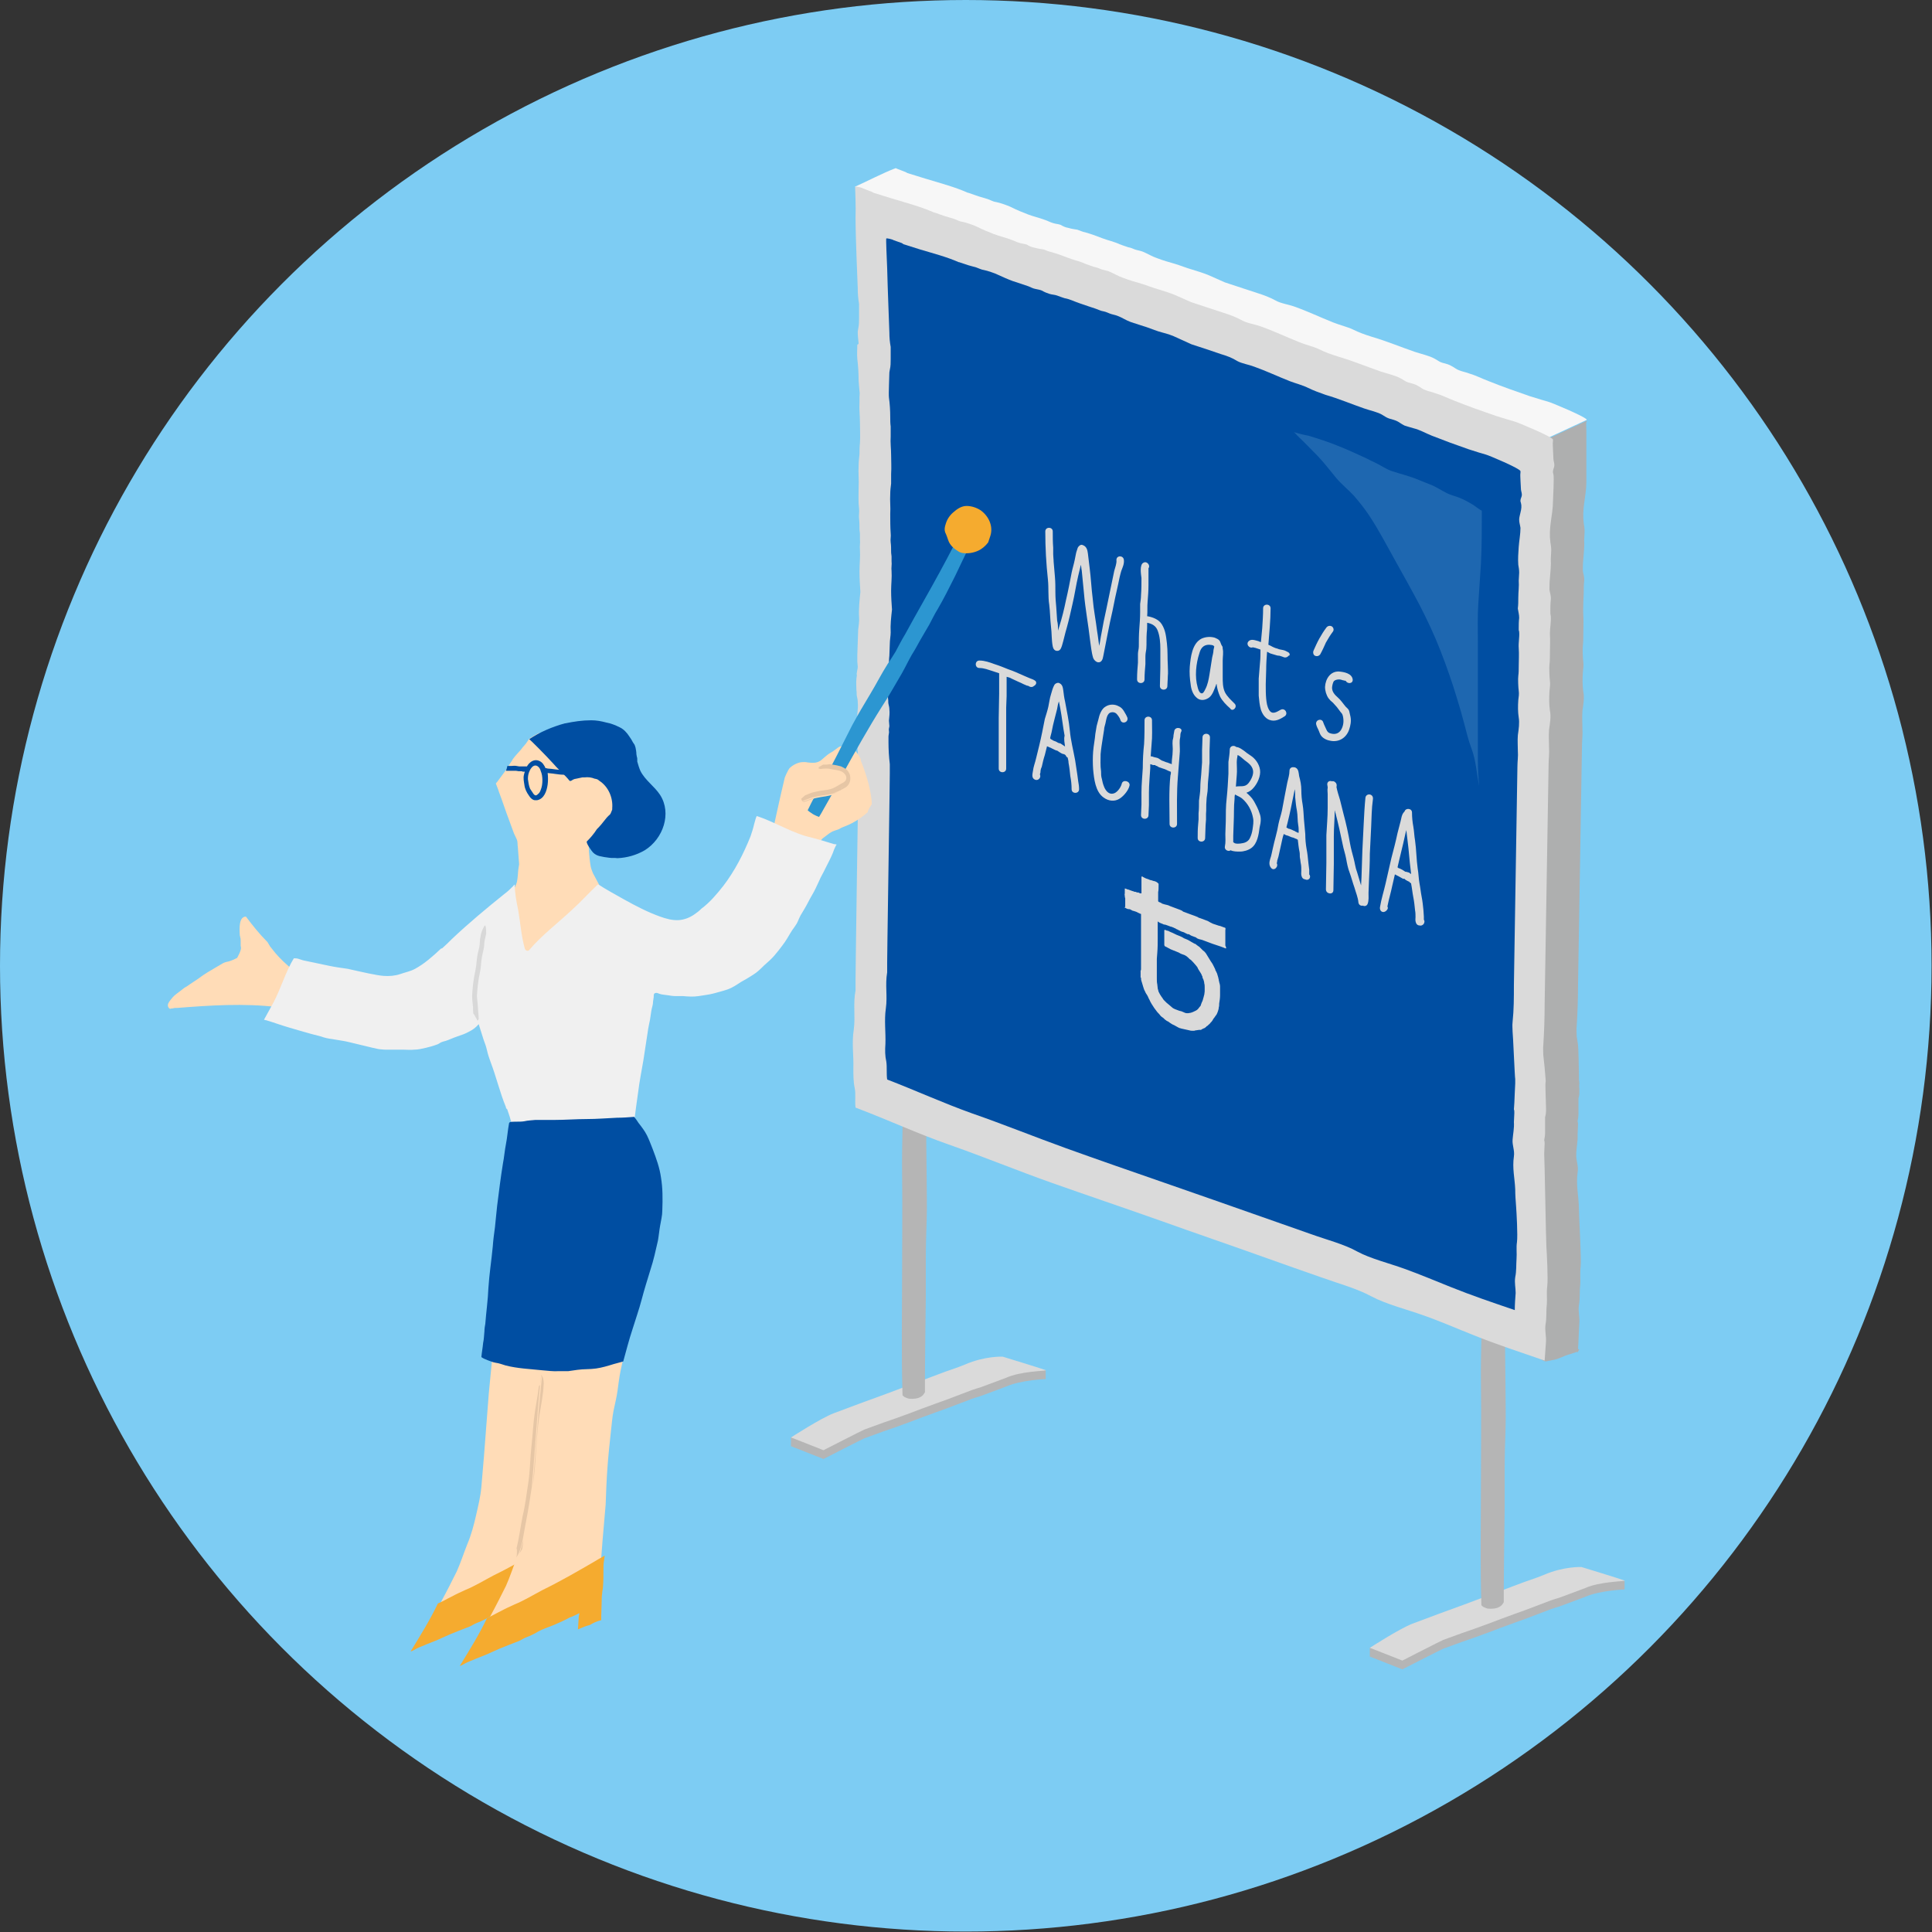 <?xml version="1.0" encoding="utf-8"?>
<!-- Generator: Adobe Illustrator 24.3.0, SVG Export Plug-In . SVG Version: 6.00 Build 0)  -->
<svg version="1.0" id="レイヤー_2" xmlns="http://www.w3.org/2000/svg" xmlns:xlink="http://www.w3.org/1999/xlink" x="0px"
	 y="0px" width="439.9px" height="439.9px" viewBox="0 0 439.9 439.9" style="enable-background:new 0 0 439.9 439.9;"
	 xml:space="preserve">
<rect x="0" y="0" width="439.9" height="439.9" fill="#333333" stroke="none"/>
<style type="text/css">
	.st0{fill:#7DCCF3;}
	.st1{fill:#B5B5B5;}
	.st2{fill:#DADADA;}
	.st3{fill:#F7F7F7;}
	.st4{fill:#AEAFAF;}
	.st5{fill:#004EA2;}
	.st6{fill:#FFDCB7;}
	.st7{fill:#2C96D1;}
	.st8{fill:#F5AB2F;}
	.st9{fill:#F0F0F0;}
	.st10{fill:#E6C6A5;}
	.st11{fill:#D8D8D8;}
	.st12{fill:#2887BD;}
	.st13{fill:#1E67B0;}
</style>
<g>
	<circle class="st0" cx="219.9" cy="219.9" r="219.9"/>
	<g>
		<path class="st1" d="M238.2,314c0,0-5.7,0.2-9.1,1.7c-0.3,0.1-5.8,2.2-5.9,2.2c-0.1,0-1.6,0.5-1.9,0.6c-0.3,0.1-6.5,2.5-6.9,2.6
			c-0.5,0.2-0.9,0.3-1.4,0.5c-0.5,0.2-2.5,0.9-3,1.1c-0.3,0.1-2.6,1-2.9,1.1c-0.5,0.2-3.3,1.2-3.3,1.2c-0.3,0.1-2.3,0.8-2.6,0.9
			c-0.5,0.2-3.9,1.4-4.4,1.6c-0.5,0.2-9.1,4.6-9.3,4.7c-1.3-0.5-7.3-2.9-7.4-2.9v-2c0,0,17.6-6.4,21.6-7.9c4-1.5,8-3,12-4.5
			c2-0.8,4.1-1.4,6-2.2c4.6-2,18.4-0.7,18.4-0.7V314z"/>
		<path class="st2" d="M238.2,312c-0.5,0.2-5.7,0.2-9.1,1.7c-0.3,0.1-5.8,2.2-5.9,2.2c-0.1,0-1.6,0.5-1.9,0.6
			c-0.3,0.1-6.5,2.5-6.9,2.6c-0.5,0.2-0.9,0.3-1.4,0.5c-0.5,0.2-2.5,0.9-3,1.1c-0.3,0.1-2.6,1-2.9,1.1c-0.5,0.2-3.3,1.2-3.3,1.2
			c-0.3,0.1-2.3,0.8-2.6,0.9c-0.5,0.2-3.9,1.4-4.4,1.6c-0.5,0.2-9.1,4.6-9.3,4.7c-1.3-0.5-7.3-2.9-7.4-2.9c0,0,6.8-4.4,9.7-5.5
			c4-1.5,8-3,11.9-4.4c4-1.5,8-3,12-4.5c2-0.8,4.1-1.4,6-2.2c4.6-2,8.6-1.8,8.6-1.8S236.5,311.4,238.2,312z"/>
		<path class="st1" d="M205.6,136.9c-0.1,3.7-0.2,7.4-0.2,11.1c-0.1,7.4-0.1,14.8,0.1,22.1c0.2,7.4,0.1,22.6,0.2,30
			c0,15-0.1,30.1,0,45.1c0,7.4-0.4,14.8-0.3,22.2c0.1,7.3,0,14.6,0,21.9c0,9.5-0.2,19,0.1,28.4c0.2,0.2,0.4,0.4,0.7,0.5
			c0.2,0.1,0.3,0.1,0.5,0.2c0.3,0.1,0.7,0.1,1,0.1c0.9,0,1.8-0.2,2.4-0.8c0.2-0.2,0.4-0.5,0.5-0.7c0-1.5,0-3.3,0-3.3
			s0.1-12.3,0.2-18.2c0-3,0-5.9,0-8.9c0-2.9,0.1-6.1,0.2-9c0.1-3.1,0-5.7,0-8.8c0-3-0.1-6-0.1-9.1c0.1-6.1,0.2-12.1,0.2-18.1l0-7.1
			l0-0.1l0-7.8c0-0.1,0-0.2,0-0.3c-0.1-2.3,0-4.7,0.1-7.1c0.1-1.1,0.1-2.3,0.2-3.4c0-2.3,0-4.6,0-7c0-4.1,0-8.3-0.2-12.3
			c-0.3-4-0.3-8.1-0.2-12.2c0-4.2,0-8.4,0-12.5c0-1.8,0-3.5,0.2-5.3c0.1-0.9,0.2-7.4,0.1-8.3c-0.1-1.9,0-6.8-0.2-8.7
			c-0.2-1.8-0.2-3.7-0.2-5.6c0-2.1,0-4.2,0-6.2c0-2,0.2-17.7,0.1-19.6c-0.2-3.3-0.1-11.2-0.1-11.2s-1.5-1-2-1.3l-2.1-1.5
			c-0.4-0.1-0.9-0.2-1.3-0.4c-0.1,0.7,0,15.8,0.3,22.7C205.6,130,205.6,133.4,205.6,136.9z"/>
		<path class="st1" d="M370,361.9c0,0-5.7,0.2-9.1,1.7c-0.3,0.1-5.8,2.2-5.9,2.2c-0.1,0-1.6,0.5-1.9,0.6c-0.3,0.1-6.5,2.5-6.9,2.6
			c-0.5,0.2-0.9,0.3-1.4,0.5c-0.5,0.2-2.5,0.9-3,1.1c-0.3,0.1-2.6,1-2.9,1.1c-0.5,0.2-3.3,1.2-3.3,1.2c-0.3,0.1-2.3,0.8-2.6,0.9
			c-0.5,0.2-3.9,1.4-4.4,1.6c-0.5,0.2-9.1,4.6-9.3,4.7c-1.3-0.5-7.3-2.9-7.4-2.9v-2c0,0,17.6-6.4,21.6-7.9c4-1.5,8-3,12-4.5
			c2-0.8,4.1-1.4,6-2.2c4.6-2,18.4-0.7,18.4-0.7V361.9z"/>
		<path class="st2" d="M370,359.9c-0.5,0.2-5.7,0.2-9.1,1.7c-0.3,0.1-5.8,2.2-5.9,2.2c-0.1,0-1.6,0.5-1.9,0.6
			c-0.3,0.1-6.5,2.5-6.9,2.6c-0.5,0.2-0.9,0.3-1.4,0.5c-0.5,0.2-2.5,0.9-3,1.1c-0.3,0.1-2.6,1-2.9,1.1c-0.5,0.2-3.3,1.2-3.3,1.2
			c-0.3,0.1-2.3,0.8-2.6,0.9c-0.5,0.2-3.9,1.4-4.4,1.6c-0.5,0.2-9.1,4.6-9.3,4.7c-1.3-0.5-7.3-2.9-7.4-2.9c0,0,6.8-4.4,9.7-5.5
			c4-1.5,8-3,11.9-4.4c4-1.5,8-3,12-4.5c2-0.8,4.1-1.4,6-2.2c4.6-2,8.6-1.8,8.6-1.8S368.3,359.3,370,359.9z"/>
		<path class="st1" d="M337.4,184.7c-0.1,3.7-0.2,7.4-0.2,11.1c-0.1,7.4-0.1,14.8,0.1,22.1c0.2,7.4,0.1,22.6,0.2,30
			c0,15-0.1,30.1,0,45.1c0,7.4-0.4,14.8-0.3,22.2c0.1,7.3,0,14.6,0,21.9c0,9.5-0.2,19,0.1,28.4c0.2,0.2,0.4,0.4,0.7,0.5
			c0.2,0.1,0.3,0.1,0.5,0.2c0.3,0.1,0.7,0.1,1,0.1c0.9,0,1.8-0.2,2.4-0.8c0.2-0.2,0.4-0.5,0.5-0.7c0-1.5,0-3.3,0-3.3
			s0.1-12.3,0.2-18.2c0-3,0-5.9,0-8.9c0-2.9,0.1-6.1,0.2-9c0.1-3.1,0-5.7,0-8.8c0-3-0.1-6-0.1-9.1c0.1-6.1,0.2-12.1,0.2-18.1l0-7.1
			v-0.1l0-7.8c0-0.1,0-0.2,0-0.3c-0.1-2.3,0-4.7,0.1-7.1c0.1-1.1,0.1-2.3,0.2-3.4c0-2.3,0-4.6,0-7c0-4.1-0.5-20.3-0.5-24.4
			c0-4.2,0-8.4,0-12.5c0-1.8,0-3.5,0.2-5.3c0.1-0.9,0.2-7.4,0.1-8.3c-0.1-1.9,0-6.8-0.2-8.7c-0.2-1.8-0.2-3.7-0.2-5.6
			c0-2.1,0-4.2,0-6.2c0-2,0.2-17.7,0.1-19.6c-0.2-3.3-0.1-11.2-0.1-11.2s-1.5-1-2-1.3l-2.1-1.5c-0.4-0.1-0.9-0.2-1.3-0.4
			c-0.1,0.7,0,15.8,0.3,22.7C337.4,177.8,337.5,181.2,337.4,184.7z"/>
		<path class="st3" d="M203.3,168.9c-0.2-1.8-0.4-3.6-0.4-5.5c0-0.5,0-0.9,0-1.4c0-0.5,0.2-1,0.1-1.4c-0.1-0.4,0.1-0.8,0.1-1.2
			c-0.1-0.4-0.1-0.8-0.1-1.3c0.1-1,0.2-2,0.1-2.9c0-0.4-0.1-0.9-0.2-1.3c-0.1-0.4,0-0.9-0.1-1.3c0-0.9-0.1-1.7,0-2.7
			c0-0.2,0.1-0.5,0.1-0.7c0-0.2-0.1-0.4,0-0.6c0-0.4,0.2-0.9,0.2-1.3c0-0.5-0.1-0.9-0.1-1.3c0-0.5,0-0.9,0-1.4c0-1,0.1-1.9,0.1-2.9
			c0-1,0.1-1.9,0.1-2.9c0.1-1,0.3-2,0.2-2.9c-0.1-1.8,0.1-3.8,0.3-5.7l0,0c-0.1-1.5-0.2-3.1-0.2-4.7c0-1.6,0.2-3.3,0.1-4.9
			c-0.1-0.8,0.1-1.6,0-2.4c0-0.4,0-0.8,0-1.2c0-0.4-0.1-0.7-0.1-1.1c0-0.8,0-1.6-0.1-2.4c-0.1-0.7,0.1-1.6,0-2.3
			c-0.2-1.5-0.1-3.2-0.1-4.8c0.1-1.7-0.1-3.3,0-5c0-0.8,0.1-1.7,0.2-2.6c0-0.8,0-1.6,0.1-2.5c0.1-1.6,0-3.1,0-4.7c0-1.6,0-6.7,0-7.1
			c-0.1-0.8-0.1-1.6-0.2-2.4c0-1.7-0.1-3.4-0.3-5c-0.1-1,0-2.1,0-3.2c0.2-0.1,0.3-0.2,0.3-0.3c-0.1-0.9-0.2-1.8-0.2-2.7
			c0-0.2,0.1-0.4,0.1-0.6c0.2-0.9,0.2-1.8,0.2-2.6c0-1,0-2,0-3.1c-0.2-1.2-0.3-2.3-0.3-3.6c0-0.1-0.1-1.6-0.1-3.7
			c-0.9-1.7-1.9-3.4-2.8-5.2c-0.5-0.9-1-1.8-1.5-2.7c-0.5-0.9-0.9-1.8-1.5-2.7c-0.5-1-1.1-1.9-1.5-3c-0.2-0.5-1.1-1.1-1.1-1.2
			c2.9-1.3,6.3-3.1,9.2-4.2c0.1,0,0.1,0,0.1,0c0.1,0,0.1,0.1,0.2,0.1c0.6,0.2,1.2,0.5,1.8,0.7c0.1,0,0.4,0.2,0.6,0.3
			c1.4,0.4,2.8,0.9,4.2,1.3c3.3,1,6.7,1.9,9.6,3.2l0.1,0c0.8,0.3,1.5,0.5,2.3,0.8c0.7,0.2,1.3,0.4,2,0.6c0.7,0.2,1.2,0.6,2,0.7
			c0.7,0.1,3,0.9,3.5,1.2c1.2,0.6,2.4,1.1,3.7,1.6c1.3,0.5,2.7,0.8,4,1.3c0.6,0.2,1.1,0.5,1.8,0.7c0.6,0.2,1.2,0.2,1.7,0.4
			c0.5,0.3,1.1,0.6,1.8,0.7c0.6,0.2,1.4,0.3,2,0.4c0.6,0.2,1.2,0.5,1.8,0.6c0.7,0.2,1.3,0.4,1.9,0.6c1.3,0.5,2.6,1,4,1.4
			c0.6,0.2,1.3,0.4,1.9,0.7c0.6,0.2,1.3,0.5,2,0.7c0.6,0.1,1,0.3,1.5,0.5c0.6,0.2,1.3,0.3,1.8,0.5c1.2,0.5,2.1,1.1,3.3,1.5
			c1.3,0.5,2.7,0.9,4.1,1.3c1.3,0.4,2.5,0.9,3.9,1.3c1.3,0.4,2.6,0.8,3.8,1.3c1.2,0.5,2.4,1.1,3.6,1.6c3.1,1,5.7,1.9,7.3,2.4
			c1.6,0.5,2.9,1,4.2,1.7c1.2,0.7,2.9,0.9,4.3,1.4c3.1,1.1,5.8,2.4,8.8,3.6c1.5,0.6,3.2,1,4.5,1.6c1.4,0.7,2.8,1.2,4.4,1.7
			c3.4,1,6.5,2.3,9.7,3.4c1.5,0.5,3.4,0.9,4.6,1.6c0.6,0.3,1,0.7,1.7,0.9c0.8,0.2,1.6,0.4,2.2,0.8c0.6,0.3,1,0.7,1.6,0.9
			c0.7,0.3,1.4,0.4,2.2,0.7c1.7,0.5,3,1.2,4.6,1.8c3,1.2,6.1,2.3,9.3,3.4c1.3,0.4,4.2,1.3,4.3,1.3c0.5,0.1,8.7,3.5,8.7,4.1
			L203.3,168.9"/>
		<path class="st4" d="M361.3,95.8L361.3,95.8c0,0.1,0,0.2-0.1,0.3c-0.1,0.7,0,1.3,0,1.9c0,0.7,0,11.1,0,11.9c0,1.5-0.3,3.2-0.5,4.7
			c-0.2,1.5-0.3,3-0.1,4.5c0.1,0.6,0.2,1.2,0.2,1.9c0,0.7-0.1,1.4-0.1,2c0.1,1.4-0.1,2.9-0.2,4.4c-0.1,0.9-0.1,1.7-0.1,2.5l0,0.1
			c0.1,0.7,0.4,1.4,0.3,2.3c-0.1,0.9-0.1,1.7-0.1,2.6c0,0.2-0.2,3.8-0.1,5.1c0.1,1.5,0,3,0,4.6c0,0.8,0,1.6-0.1,2.4
			c-0.1,0.6,0,3.1,0.1,3.7c0.1,0.7,0,1.6-0.1,2.4c-0.1,1.5-0.1,3,0.1,4.4c0.3,1.4,0,2.9-0.2,4.4c-0.1,1.4,0,2.7,0,4
			c0.1,1.3-0.1,2.7-0.1,4c0,1.6-0.9,52.9-0.9,54.5c0,3-0.1,6.1-0.3,9.2c-0.1,0.8,0,1.6,0,2.4c0.1,0.6,0.2,1.2,0.3,1.9
			c0.1,0.7,0.2,5.9,0.2,6.6c0,0.4,0,0.8,0,1.1c0,0.4,0.1,0.7,0.1,1.1c0,0.4-0.1,0.7,0,1.1c0,0.3,0,0.7,0,1.1c0,0.4-0.1,0.8-0.2,1.2
			c0,0.4,0,0.8,0,1.2c0,0.8,0,1.6,0,2.4c0,0.5-0.1,1.1-0.2,1.6c0.1,0.3,0.1,0.5,0.1,0.8c0,0.8-0.1,1.5-0.1,2.3
			c0.1,1.4-0.3,3-0.3,4.4c-0.1,1.5,0.6,2.7,0.3,4.2c-0.4,2.9,0.3,5.5,0.3,8.3c0,1.4,0.6,11.5,0.4,13.1c-0.2,1.5,0,2.7-0.1,4.2
			c-0.2,1.6,0,3-0.3,4.6c-0.2,1.4,0.2,2.6,0.1,4c-0.1,1.2-0.2,4.9-0.3,6l0.1,0c0.3-0.1,0,0.5-0.1,0.5c0,0.1,0,0.1,0,0.2
			c-0.1,0-0.2-0.1-0.2-0.1c-0.5,0.2-1,0.3-1.5,0.5c-0.8,0.2-1.5,0.5-2.2,0.8c-0.7,0.3-1.3,0.5-2,0.6c-0.3,0.1-0.7,0.1-1,0.2
			c-0.3,0.1-0.5,0.1-0.8,0c-0.6-0.2-1-0.7-1.5-1.2c-0.5-0.5-1.1-0.9-1.6-1.3c-0.6-0.4-1.1-3.3-1.7-3.7c-0.6-0.5-1.1-1-1.7-1.5
			c-0.6-0.6-1.2-1.2-1.9-1.7c-0.7-0.5-1.4-0.8-2-1.4c-0.1-0.1-0.1-0.2,0-0.3c-3.1-1.3-6.1-2.5-9.3-3.7c-3.9-1.4-8.4-2.5-11.8-4.3
			c-3.3-1.8-7.7-3-11.6-4.4c-4.1-1.4-8.2-2.9-12.2-4.3c-8.1-2.9-16.3-5.7-24.4-8.6c-8.2-2.9-16.5-5.7-24.7-8.6
			c-7.9-2.8-15.4-5.9-23.4-8.7c-7.4-2.6-14-5.7-21.2-8.4l0,0c-0.2-1.5,0.1-3.1-0.2-4.5c-0.3-1.4-0.3-2.9-0.3-4.4
			c0.1-3-0.4-5.8,0.1-8.9c0.4-3.1-0.2-5.8,0.4-8.9l0-0.1c-0.1-0.7,0.7-51.2,0.7-51.9L361.3,95.8"/>
		<path class="st2" d="M194.7,42.5L194.7,42.5L194.7,42.5c0.2-0.1,1.4,0.2,1.6,0.3c0.1,0,0.1,0.1,0.2,0.1c0.6,0.2,1.2,0.5,1.8,0.7
			c0.1,0,0.4,0.2,0.6,0.3c1.4,0.4,2.8,0.9,4.2,1.3c3.3,1,6.7,1.9,9.6,3.2l0.1,0c0.8,0.3,1.5,0.5,2.3,0.8c0.7,0.2,1.3,0.4,2,0.6
			c0.7,0.2,1.2,0.6,2,0.7c0.7,0.1,3,0.9,3.5,1.2c1.2,0.6,2.4,1.1,3.7,1.6c1.3,0.5,2.7,0.8,4,1.3c0.6,0.2,1.1,0.5,1.8,0.7
			c0.6,0.2,1.2,0.2,1.7,0.4c0.5,0.3,1.1,0.6,1.8,0.7c0.6,0.2,1.4,0.3,2,0.4c0.6,0.2,1.2,0.5,1.8,0.6c0.7,0.2,1.3,0.4,1.9,0.6
			c1.3,0.5,2.6,1,4,1.4c0.6,0.2,1.3,0.4,1.9,0.7c0.6,0.2,1.3,0.5,2,0.7c0.6,0.1,1,0.3,1.5,0.5c0.6,0.2,1.3,0.3,1.8,0.5
			c1.2,0.5,2.1,1.1,3.3,1.5c1.3,0.5,2.7,0.9,4.1,1.3c1.3,0.4,2.5,0.9,3.9,1.3c1.3,0.4,2.6,0.8,3.8,1.3c1.2,0.5,2.4,1.1,3.6,1.6
			c3.1,1,5.7,1.9,7.3,2.4c1.6,0.5,2.9,1,4.2,1.7c1.2,0.7,2.9,0.9,4.3,1.4c3.1,1.1,5.8,2.4,8.8,3.6c1.5,0.6,3.2,1,4.5,1.6
			c1.4,0.7,2.8,1.2,4.4,1.7c3.4,1,6.5,2.3,9.7,3.4c1.5,0.5,3.4,0.9,4.6,1.6c0.6,0.3,1,0.7,1.7,0.9c0.8,0.2,1.6,0.4,2.2,0.8
			c0.6,0.3,1,0.7,1.6,0.9c0.7,0.3,1.4,0.4,2.2,0.7c1.7,0.5,3,1.2,4.6,1.8c3,1.2,6.1,2.3,9.3,3.4c1.3,0.4,4.2,1.3,4.3,1.3
			c0.5,0.1,8.7,3.5,8.7,4.1l0,0c0,0.1,0,0.2,0,0.3c-0.1,0.7,0,1.3,0,1.9c0,0.7,0.1,1.4,0.1,2.1c0,0.7,0.4,1.3,0.1,2.1
			c-0.2,0.6-0.3,1-0.1,1.5c0.2,0.7-0.1,5.5-0.1,6.2c0,1.5-0.3,3.2-0.5,4.7c-0.2,1.5-0.3,3-0.1,4.5c0.1,0.6,0.2,1.2,0.2,1.9
			c0,0.7-0.1,1.4-0.1,2c0.1,1.4-0.1,2.9-0.2,4.4c-0.1,0.9-0.1,1.7-0.1,2.5l0,0.1c0.1,0.7,0.4,1.4,0.3,2.3c-0.1,0.9-0.1,1.7-0.1,2.6
			c0,0.2,0,0.3,0,0.5c0,0.2,0.1,0.4,0.1,0.6c0.1,1.3-0.2,2.7-0.2,4c0.1,1.5,0,3,0,4.6c0,0.8,0,1.6-0.1,2.4c-0.1,0.6,0,3.1,0.1,3.7
			c0.1,0.7,0,1.6-0.1,2.4c-0.1,1.5-0.1,3,0.1,4.4c0.3,1.4,0,2.9-0.2,4.4c-0.1,1.4,0,2.7,0,4c0.1,1.3-0.1,2.7-0.1,4
			c0,1.6-0.9,52.9-0.9,54.5c0,3-0.1,6.1-0.3,9.2c-0.1,0.8,0,1.6,0,2.4c0.1,0.6,0.5,4.8,0.5,5.2c0,0.3,0.1,0.6,0,1
			c-0.1,0.8,0.2,6.4,0.1,6.7c0,0.4-0.1,0.8-0.2,1.2c0,0.4,0,0.8,0,1.2c0,0.8,0,1.6,0,2.4c0,0.5-0.1,1.1-0.2,1.6
			c0.1,0.3,0.1,0.5,0.1,0.8c0,0.8-0.1,1.5-0.1,2.3c0.1,1.4,0.4,19.8,0.5,21.2c0.1,1.4,0.4,7.3,0.2,8.9c-0.2,1.5,0,2.7-0.1,4.2
			c-0.2,1.6,0,3-0.3,4.6c-0.2,1.4,0.2,2.6,0.1,4c-0.1,1.4-0.2,2.8-0.3,4.2c-5.5-1.9-11-3.7-16.2-5.8c-3.8-1.5-7.4-3.1-11.4-4.5
			c-3.9-1.4-8.4-2.5-11.8-4.3c-3.3-1.8-7.7-3-11.6-4.4c-4.1-1.4-8.2-2.9-12.2-4.3c-8.1-2.9-16.3-5.7-24.4-8.6
			c-8.2-2.9-16.5-5.7-24.7-8.6c-7.9-2.8-15.4-5.9-23.4-8.7c-7.4-2.6-14-5.7-21.2-8.4l0,0c-0.2-1.5,0.1-3.1-0.2-4.5
			c-0.3-1.4-0.3-2.9-0.3-4.4c0.1-3-0.4-5.8,0.1-8.9c0.4-3.1-0.2-5.8,0.4-8.9l0-0.1c-0.1-0.7,0.7-51.2,0.7-51.9
			c-0.2-1.8-0.3-3.6-0.4-5.5c0-0.5,0-0.9,0-1.4c0-0.5,0.2-1,0.1-1.4c-0.1-0.4,0.1-0.8,0.1-1.2c-0.1-0.4-0.1-0.8-0.1-1.3
			c0.1-1,0.2-2,0.1-2.9c0-0.4-0.1-0.9-0.2-1.3c-0.1-0.4,0-0.9-0.1-1.3c0-0.9-0.1-1.7,0-2.7c0-0.2,0.1-0.5,0.1-0.7
			c0-0.2-0.1-0.4,0-0.6c0-0.4,0.2-0.9,0.2-1.3c0-0.5-0.1-0.9-0.1-1.3c0-0.5,0-0.9,0-1.4c0-1,0.1-1.9,0.1-2.9c0-1,0.1-1.9,0.1-2.9
			c0.1-1,0.3-2,0.2-2.9c-0.1-1.8,0.1-3.8,0.3-5.7l0,0c-0.1-1.5-0.2-3.1-0.2-4.7c0-1.6,0.2-3.3,0.1-4.9c-0.1-0.8,0.1-1.6,0-2.4
			c0-0.4,0-0.8,0-1.2c0-0.4-0.1-0.7-0.1-1.1c0-0.8,0-1.6-0.1-2.4c-0.1-0.7,0.1-1.6,0-2.3c-0.2-1.5-0.1-3.2-0.1-4.8
			c0.1-1.7-0.1-3.3,0-5c0-0.8,0.1-1.7,0.2-2.6c0-0.8,0-1.6,0.1-2.5c0.1-1.6,0-3.1,0-4.7c0-1.6-0.2-3-0.1-4.6c0-0.4,0-0.8,0-1.2
			c0-0.5,0.1-0.9,0-1.3c-0.1-0.8-0.1-1.6-0.2-2.4c0-1.7-0.1-3.4-0.3-5c-0.1-1,0-2.1,0-3.2c0.2-0.1,0.3-0.2,0.3-0.3
			c-0.1-0.9-0.2-1.8-0.2-2.7c0-0.2,0.1-0.4,0.1-0.6c0.2-0.9,0.2-1.8,0.2-2.6c0-1,0-2,0-3.1c-0.2-1.2-0.3-2.3-0.3-3.6
			c0-0.4-0.5-11.2-0.5-16C194.9,47.2,194.7,42.5,194.7,42.5"/>
		<path class="st5" d="M201.8,54.3L201.8,54.3L201.8,54.3c0.2-0.1,1.3,0.2,1.5,0.3c0.1,0,0.1,0.1,0.2,0.1c0.6,0.2,1.1,0.4,1.7,0.6
			c0.1,0,0.4,0.2,0.5,0.3c1.3,0.4,2.5,0.8,3.8,1.2c3,0.9,6.1,1.7,8.8,2.9l0.1,0c0.7,0.2,1.4,0.5,2.1,0.7c0.6,0.2,1.2,0.3,1.8,0.5
			c0.6,0.2,1.1,0.5,1.8,0.6c0.6,0.1,2.7,0.8,3.2,1.1c1.1,0.5,2.2,1,3.3,1.4c1.2,0.4,2.5,0.8,3.6,1.2c0.5,0.2,1,0.5,1.6,0.6
			c0.5,0.1,1.1,0.2,1.5,0.4c0.5,0.3,1,0.5,1.6,0.7c0.6,0.2,1.3,0.2,1.8,0.4c0.6,0.2,1,0.4,1.7,0.6c0.6,0.1,1.2,0.3,1.7,0.5
			c1.2,0.5,2.4,0.9,3.6,1.3c0.6,0.2,1.2,0.4,1.8,0.6c0.6,0.2,1.1,0.5,1.8,0.6c0.5,0.1,0.9,0.3,1.4,0.5c0.5,0.2,1.2,0.3,1.7,0.5
			c1.1,0.4,1.9,1,3,1.4c1.2,0.4,2.4,0.8,3.7,1.2c1.2,0.4,2.3,0.9,3.5,1.2c1.2,0.3,2.4,0.7,3.4,1.2c1.1,0.5,2.2,1,3.3,1.5
			c2.8,0.9,5.2,1.7,6.6,2.2c1.4,0.4,2.7,0.9,3.8,1.6c1.1,0.6,2.6,0.8,3.9,1.3c2.8,1,5.3,2.2,8.1,3.3c1.3,0.5,2.9,0.9,4.1,1.5
			c1.2,0.6,2.6,1.1,4,1.6c3.1,0.9,5.9,2.1,8.8,3.1c1.4,0.5,3.1,0.8,4.2,1.5c0.5,0.3,0.9,0.6,1.5,0.8c0.7,0.2,1.5,0.4,2,0.7
			c0.5,0.3,0.9,0.6,1.5,0.9c0.6,0.2,1.3,0.4,2,0.6c1.6,0.4,2.7,1.1,4.2,1.7c2.8,1.1,5.5,2.1,8.4,3.1c1.2,0.4,3.8,1.2,3.9,1.2
			c0.5,0.1,7.9,3.2,7.9,3.8l0,0c0,0.1,0,0.2,0,0.3c-0.1,0.6,0,1.2,0,1.8c0,0.6,0.1,1.3,0.1,1.9c0,0.6,0.4,1.2,0.1,1.9
			c-0.2,0.5-0.3,0.9-0.1,1.3c0.2,0.7,0.1,1.4-0.1,2.2c-0.1,0.5-0.3,1.1-0.3,1.6c0,0.7,0.2,1.2,0.3,1.9c0,1.4-0.3,2.9-0.4,4.3
			c-0.1,1.4-0.2,2.8-0.1,4.1c0.1,0.6,0.2,1.1,0.2,1.8c0,0.6-0.1,1.2-0.1,1.8c0.1,1.3-0.1,2.6-0.1,4c0,0.8,0,1.5-0.1,2.3l0,0.1
			c0.1,0.7,0.3,1.3,0.3,2.1c-0.1,0.8-0.1,1.6-0.1,2.3c0,0.1,0,0.3,0,0.4c0,0.2,0.1,0.3,0.1,0.5c0.1,1.2-0.2,2.5-0.1,3.7
			c0.1,1.4,0,2.8,0,4.1c0,0.7,0,1.5-0.1,2.2c-0.1,0.6,0,2.8,0.1,3.4c0.1,0.7,0,1.4-0.1,2.1c-0.1,1.4-0.1,2.7,0.1,4
			c0.2,1.2,0,2.6-0.2,4c-0.1,1.2,0,2.5,0,3.6c0.1,1.2-0.1,2.4-0.1,3.6c0,1.4-0.8,48.3-0.8,49.7c0,2.8,0,5.6-0.3,8.4
			c-0.1,0.8,0,1.5,0,2.2c0.1,0.6,0.5,10.5,0.6,10.8c0,0.3,0,0.7,0,1c0,0.4-0.2,3.7-0.2,4.4c0,0.5-0.1,1-0.1,1.5
			c0.1,0.2,0.1,0.5,0.1,0.8c0,0.7-0.1,1.4-0.1,2.1c0.1,1.3-0.2,2.7-0.3,4c-0.1,1.3,0.5,2.4,0.3,3.8c-0.4,2.7,0.2,5,0.3,7.5
			c0,1.3,0.1,2.6,0.2,3.9c0.1,1.3,0.4,6.6,0.2,8.1c-0.2,1.3,0,2.5-0.1,3.8c-0.1,1.4,0,2.8-0.3,4.2c-0.2,1.3,0.1,2.4,0.1,3.6
			c-0.1,1.3-0.2,2.6-0.2,3.9c-5-1.7-10-3.4-14.7-5.3c-3.5-1.4-6.8-2.8-10.4-4.1c-3.6-1.3-7.7-2.3-10.7-3.9c-3-1.7-7-2.7-10.6-4
			c-3.7-1.3-7.4-2.6-11.1-3.9c-7.4-2.6-14.8-5.2-22.3-7.8c-7.5-2.6-15-5.2-22.5-7.9c-7.2-2.6-14.1-5.4-21.3-7.9
			c-6.7-2.4-12.8-5.2-19.3-7.7l0,0c-0.2-1.3,0-2.8-0.2-4.1c-0.3-1.3-0.3-2.6-0.2-4c0.1-2.7-0.3-5.3,0.1-8.1c0.4-2.8-0.2-5.3,0.3-8.2
			l0-0.1c-0.1-0.6,0.7-46.7,0.6-47.3c-0.2-1.7-0.3-3.3-0.3-5c0-0.4,0-0.8,0-1.3c0-0.4,0.2-0.9,0.1-1.3c-0.1-0.4,0.1-0.8,0.1-1.1
			c0-0.4-0.1-0.8-0.1-1.2c0.1-0.9,0.2-1.8,0.1-2.6c0-0.4-0.1-0.8-0.2-1.2c-0.1-0.4,0-0.8-0.1-1.2c0-0.8-0.1-1.6,0-2.4
			c0-0.2,0.1-0.4,0.1-0.6c0-0.2-0.1-0.3,0-0.5c0-0.4,0.2-0.8,0.2-1.2c0-0.4-0.1-0.8-0.1-1.2c0-0.4,0-0.8,0-1.3c0-0.9,0-1.8,0.1-2.6
			c0-0.9,0.1-1.8,0.1-2.7c0-0.9,0.2-1.8,0.2-2.6c-0.1-1.7,0.1-3.4,0.3-5.2l0,0c-0.1-1.4-0.2-2.8-0.2-4.3c0-1.5,0.2-3,0.1-4.5
			c-0.1-0.7,0.1-1.5,0-2.2c0-0.4,0-0.8,0-1.1c0-0.3-0.1-0.6-0.1-1c0-0.8,0-1.5-0.1-2.2c-0.1-0.7,0.1-1.4,0-2.1
			c-0.1-1.4-0.1-2.9-0.1-4.4c0.1-1.5-0.1-3,0-4.5c0-0.8,0.1-1.6,0.2-2.4c0-0.8,0-1.5,0-2.2c0.1-1.5,0-2.8,0-4.3
			c0-1.4-0.2-2.8-0.1-4.2c0-0.4,0-0.7,0-1.1c0-0.4,0-0.8,0-1.2c-0.1-0.7-0.1-1.4-0.1-2.1c0-1.5-0.1-3.1-0.3-4.5
			c-0.1-0.9,0.1-4.9,0.1-5.7c0-0.2,0.1-0.4,0.1-0.6c0.2-0.8,0.2-1.6,0.2-2.4c0-0.9,0-1.9,0-2.8c-0.2-1.1-0.3-2.1-0.3-3.3
			c0-0.4-0.4-10.2-0.5-14.6C201.9,58.6,201.7,54.4,201.8,54.3"/>
		<path class="st6" d="M193,187.9c1.4-0.6,2.8-1.5,3.9-2.4c0.2-0.2,0.5-0.4,0.7-0.6c0-0.1,0-0.3,0.1-0.4c0.2-0.5,0.5-0.9,0.8-1.4
			c0-1.5-0.4-3.1-0.7-4.5c-0.5-1.9-1.1-3.7-1.8-5.4c0-0.1-0.1-0.2,0-0.3c-0.3-0.7-0.7-1.3-1.2-1.9c-0.1-0.1-0.1-0.2-0.1-0.3
			c-1-0.7-2.3-1.1-3.5-0.7c-0.3,0.1-0.6,0.4-0.9,0.6c-0.4,0.3-0.8,0.6-1.2,0.8c-0.7,0.4-1.2,0.9-1.8,1.4c-0.7,0.7-1.5,0.9-2.4,0.9
			c-0.1,0-0.3,0-0.4,0c-0.3,0-0.6,0-0.9,0c-0.1,0-0.2-0.1-0.2-0.1c-1-0.3-2.5,0.3-3.4,1.1c-0.5,0.4-0.6,0.9-0.9,1.4
			c-0.1,0.3-0.3,0.6-0.4,0.9c-1.3,5.4-2.4,10.7-3.6,16.1c0.1,0.1,0.3,0.2,0.5,0.2c0.5,0.1,1.1,0.1,1.7,0.1c0.8,0.1,1.6,0.1,2.5,0.2
			c1.4,0.1,2.8,0.1,4.2,0.3c0.2,0,0.5,0.1,0.7,0.1c0.8-1.1,1.7-2.1,2.6-3.1c0.5-0.4,1.1-0.8,1.6-1.2c0.7-0.5,1.3-0.6,2.1-0.9
			C191.6,188.4,192.3,188.2,193,187.9"/>
		<path class="st7" d="M223.2,119.7c-0.6,1.3-1.4,2.6-2,3.8c-1.3,2.5-2.5,5.1-3.7,7.6c-1.3,2.6-2.6,5.2-4,7.6
			c-0.7,1.1-1.3,2.4-1.9,3.5c-0.7,1.2-1.4,2.4-2.1,3.6c-0.6,1.1-1.2,2.2-1.9,3.3c-0.8,1.4-1.5,2.9-2.3,4.3c-1.5,2.5-2.9,5.1-4.5,7.5
			c-3.1,4.9-6,10.1-8.9,15.3c-0.8,1.3-1.4,2.8-2.2,4.2c-0.7,1.3-1.4,2.4-2.1,3.7c-0.4,0.7-0.7,1.3-1.1,1.9c0,0-1-0.3-1.8-0.9
			c-0.3-0.2-0.6-0.4-0.8-0.6c2-4.2,4.4-8.1,6.5-12.2c1.2-2.3,2.4-4.8,3.6-7.1c1.3-2.4,2.7-4.8,4.1-7.1c1.4-2.3,2.6-4.7,4-6.9
			c0.6-0.9,1.2-1.8,1.8-2.8c0.7-1.3,1.4-2.7,2.2-4c2.6-4.8,5.3-9.4,7.9-14.2c1.5-2.7,5.7-10.8,6.3-12.1c0.1-0.2,0.2-0.5,0.3-0.7
			c0.2,0.2,0.3,0.3,0.5,0.5c0.4,0.3,0.9,0.6,1.3,0.9c0.3,0.2,0.6,0.5,1,0.7C223.3,119.6,223.2,119.7,223.2,119.7"/>
		<path class="st8" d="M215.9,123c0.4,1.2,1.4,2,2.4,2.6c0.1,0.1,0.3,0.1,0.4,0.2c0.1,0,0.3,0.1,0.4,0.1c1.2,0.2,2.5,0,3.6-0.5
			c0.9-0.4,1.7-1.1,2.3-1.9c0.2-0.5,0.3-1,0.5-1.5c0.7-2.2-0.4-4.5-2.2-5.8c-0.9-0.6-2.1-1-3.2-1c-1.2,0-2.2,0.7-3.1,1.5
			c-0.8,0.7-1.4,1.6-1.7,2.7c-0.2,0.6-0.3,1.2-0.1,1.8C215.5,121.8,215.7,122.4,215.9,123z"/>
		<path class="st6" d="M193.3,176.7c-0.2-1-0.8-1.6-2.1-2c-1-0.3-1.8-0.4-2.6-0.5c-0.4-0.1-1.2,0-1.5-0.1c-0.4-0.1-0.6-0.2-1-0.3
			c-0.8-0.1-1.4-0.1-2.2-0.2c-0.4-0.1-0.8-0.1-1.1,0.1l-0.1,0c-0.7,0.2-1,0.4-1.3,0.9c-0.3,0.5-0.6,1.1-0.9,1.7
			c-0.5,1.1-0.4,2.3-0.6,3.4c-0.1,0.6-0.2,1.2-0.3,1.8c-0.1,0.4-0.1,0.9,0.4,1.2c0.5,0.3,1,0.2,1.5,0.1c0.7-0.1,1.1-0.1,1.7-0.3
			c2.1-0.8,3-0.9,4.9-1.2c0.4-0.1,1.1-0.2,1.4-0.3c0.3-0.1,1-0.5,1.3-0.6c0.7-0.1,0.2-0.6,0.8-0.9
			C192.7,178.8,193.6,177.8,193.3,176.7"/>
		<path class="st6" d="M130.6,303.6c-0.6,0-1.2,0.3-1.8,0.4c-0.7,0.2-1.4,0.4-2.1,0.5c-1.6,0.3-3.3,0.4-4.9,0.5
			c-1.6,0.1-3.1,0.1-4.7,0c-0.8-0.1-1.6-0.2-2.3-0.2c-0.2,0-0.5,0-0.7,0.1c-0.1-0.3-0.6-0.6-1-0.3c-0.1,0.1-0.2,0.2-0.2,0.3
			c-0.1,0-0.2,0-0.3-0.1v0l-0.1,0l-0.1,0c-0.7,0-0.7,0.9-0.2,1.1c0.1,0,0.2,0,0.3,0.1c0,0.3,0,0.6-0.1,0.9c-0.2,1-0.3,2.1-0.4,3.1
			c-0.2,2.4-0.5,4.8-0.7,7.2c-0.4,4.8-0.7,9.5-1.1,14.3c-0.2,2.4-0.4,4.7-0.6,7.1c-0.2,2.2-0.7,4.2-1.2,6.4c-0.5,2.2-1.1,4.5-2,6.6
			c-0.8,2-1.5,4.2-2.4,6.2c-1.1,2.2-2.2,4.4-3.4,6.6c-0.5,1.1-1.1,2.1-1.6,3.2c-0.3,0.5-0.8,1.3-0.8,1.9c0,0.3,0.4,0.7,0.7,0.5
			c1-0.4,1.9-1.3,2.9-1.8c1.2-0.7,2.5-1.3,3.8-1.9c2.5-1.3,5-2.5,7.5-3.8c2.3-1.3,4.7-2.7,6.9-4.1c1.1-0.7,2.1-1.4,3.2-2
			c0.8-0.4,1.8-0.8,2.1-1.8c0.2-0.4,0.1-0.9,0.2-1.4c0.1-0.6,0.2-1.3,0.2-1.9c0.1-1.3,0.2-2.6,0.3-3.9c0.2-2.7,0.5-5.4,0.7-8.1
			c0.1-2.8,0.2-5.5,0.4-8.3c0.2-2.8,0.5-5.6,0.8-8.4c0.2-1.6,0.3-3.2,0.6-4.7c0.3-1.5,0.7-3,0.9-4.5c0.2-1.5,0.4-3.1,0.7-4.6
			c0.3-1.4,0.7-2.9,0.8-4.4C131.2,303.9,130.9,303.6,130.6,303.6"/>
		<path class="st8" d="M120.7,364c0,0.2,0,0.4-0.1,0.6c-0.1,1-0.1,1.9-0.2,2.9c0,0.1,0,0.1,0,0.2c0.9-0.4,1.8-0.8,2.7-1
			c0.8-0.5,1.7-0.9,2.6-1.1c0-0.3,0-0.7,0-1c0-1.1,0.1-2.2,0.1-3.4c0-0.5,0-1.1,0.1-1.6c0-0.6,0.2-1.1,0.2-1.7
			c0.1-1.3,0.1-2.5,0.1-3.8c0-0.6,0-1.2,0.1-1.9c0.1-0.4,0.1-0.9,0.2-1.3c-0.9,0.5-1.8,1-2.6,1.5c-3.8,2.2-7.6,4.4-11.5,6.3
			c-2.1,1.1-4.2,2.4-6.4,3.3c-1.1,0.5-2.2,1-3.3,1.6c-0.2,0.1-0.4,0.2-0.6,0.3c-0.8,0.4-1.6,0.9-2.4,1.2c-1.8,3.8-4,7.3-6.2,10.9
			l0.1,0c0.6-0.2,1.1-0.6,1.6-0.8c0.6-0.3,1.3-0.5,1.9-0.8c1.2-0.5,2.4-0.9,3.6-1.5c1.3-0.6,2.5-1.1,3.8-1.6
			c0.6-0.2,1.2-0.5,1.8-0.7c0.6-0.2,1-0.4,1.5-0.7c0.5-0.3,1.1-0.5,1.6-0.7c0.6-0.3,1.3-0.6,1.9-1c1.1-0.6,2.4-1,3.6-1.5
			c1.2-0.5,2.5-1.1,3.6-1.7C119.3,364.7,120,364.3,120.7,364z"/>
		<path class="st6" d="M141.8,306.9c-0.6,0-1.2,0.3-1.8,0.4c-0.7,0.2-1.4,0.4-2.1,0.5c-1.6,0.3-3.3,0.4-4.9,0.5
			c-1.6,0.1-3.1,0.1-4.7,0c-0.8-0.1-1.6-0.2-2.3-0.2c-0.2,0-0.5,0-0.7,0.1c-0.1-0.3-0.6-0.6-1-0.3c-0.1,0.1-0.2,0.2-0.2,0.3
			c-0.1,0-0.2,0-0.3-0.1l0,0l-0.1,0l-0.1,0c-0.7,0-0.7,0.9-0.2,1.1c0.1,0,0.2,0,0.3,0.1c0,0.3,0,0.6-0.1,0.9c-0.2,1-0.3,2.1-0.4,3.1
			c-0.2,2.4-0.5,4.8-0.7,7.2c-0.4,4.8-0.7,9.5-1.1,14.3c-0.2,2.4-0.4,4.7-0.6,7.1c-0.2,2.2-0.7,4.2-1.2,6.4c-0.5,2.2-1.1,4.5-2,6.6
			c-0.8,2-1.5,4.2-2.4,6.2c-1.1,2.2-2.2,4.4-3.4,6.6c-0.5,1.1-1.1,2.1-1.6,3.2c-0.3,0.5-0.8,1.3-0.8,1.9c0,0.3,0.4,0.7,0.7,0.5
			c1-0.4,1.9-1.3,2.9-1.8c1.2-0.7,2.5-1.3,3.8-1.9c2.5-1.3,5-2.5,7.5-3.8c2.3-1.3,4.7-2.7,6.9-4.1c1.1-0.7,2.1-1.4,3.2-2
			c0.8-0.4,1.8-0.8,2.1-1.8c0.2-0.4,0.1-0.9,0.2-1.4c0.1-0.6,0.2-1.3,0.2-1.9c0.1-1.3,0.2-2.6,0.3-3.9c0.2-2.7,0.5-5.4,0.7-8.1
			c0.1-2.8,0.2-5.5,0.4-8.3c0.2-2.8,0.5-5.6,0.8-8.4c0.2-1.6,0.3-3.2,0.6-4.7c0.3-1.5,0.7-3,0.9-4.5c0.2-1.5,0.4-3.1,0.7-4.6
			c0.3-1.4,0.7-2.9,0.8-4.4C142.4,307.2,142.1,306.9,141.8,306.9"/>
		<path class="st8" d="M131.9,367.3c0,0.2,0,0.4-0.1,0.6c-0.1,1-0.1,1.9-0.2,2.9c0,0.1,0,0.1,0,0.2c0.9-0.4,1.8-0.8,2.7-1
			c0.8-0.5,1.7-0.9,2.6-1.1c0-0.3,0-0.7,0-1c0-1.1,0.1-2.2,0.1-3.4c0-0.5,0-1.1,0.1-1.6c0-0.6,0.2-1.1,0.2-1.7
			c0.1-1.3,0.1-2.5,0.1-3.8c0-0.6,0-1.2,0.1-1.9c0.1-0.4,0.1-0.9,0.2-1.3c-0.9,0.5-1.8,1-2.6,1.5c-3.8,2.2-7.6,4.4-11.5,6.3
			c-2.1,1.1-4.2,2.4-6.4,3.3c-1.1,0.5-2.2,1-3.3,1.6c-0.2,0.1-0.4,0.2-0.6,0.3c-0.8,0.4-1.6,0.9-2.4,1.2c-1.8,3.8-4,7.3-6.2,10.9
			l0.1,0c0.6-0.2,1.1-0.6,1.6-0.8c0.6-0.3,1.3-0.5,1.9-0.8c1.2-0.5,2.4-0.9,3.6-1.5c1.3-0.6,2.5-1.1,3.8-1.6
			c0.6-0.2,1.2-0.5,1.8-0.7c0.6-0.2,1-0.4,1.5-0.7c0.5-0.3,1.1-0.5,1.6-0.7c0.6-0.3,1.3-0.6,1.9-1c1.1-0.6,2.4-1,3.6-1.5
			c1.2-0.5,2.5-1.1,3.6-1.7C130.6,368,131.3,367.6,131.9,367.3z"/>
		<path class="st6" d="M38.3,228.5c0.2-0.5,0.7-1,1-1.4c0.5-0.6,1.2-1,1.8-1.5c0.3-0.2,0.6-0.5,0.9-0.7c0.4-0.2,0.7-0.4,1.1-0.7
			c0.7-0.5,1.4-0.9,2.1-1.4c1.4-1.1,2.9-1.9,4.4-2.8c0.4-0.2,0.8-0.5,1.2-0.7c0.4-0.2,0.8-0.3,1.3-0.4c0.7-0.2,1.3-0.5,1.9-0.8
			c0.3-0.6,0.6-1.1,0.8-1.8c0.1-0.3,0.1-0.6,0-0.9c0-0.4,0-0.8,0-1.1c0-0.3,0-0.6-0.1-0.9c0-0.2-0.1-0.3-0.1-0.5
			c-0.1-1.6-0.2-4.2,1.4-4.2c1.5,2,3.1,4,4.9,5.8c0.2,0.3,0.4,0.7,0.6,1c0.4,0.5,0.8,1,1.2,1.5c1.1,1.3,2.3,2.4,3.6,3.5
			c-0.1,0.4-0.2,0.8-0.2,1.3c-0.1,0.8-0.1,1.5-0.2,2.3c-0.1,0.7,0,1.3,0,2c0,0.6,0,1.3-0.1,2c-0.1,1.2-1.4,1.2-2.4,1.2
			c-0.1,0-0.2,0-0.3,0c-7.6-0.9-15.2-0.4-22.8,0.2c-0.1,0-0.2,0-0.3,0c-0.2,0-0.4,0-0.6,0.1c-0.2,0-0.4,0-0.7,0.1
			C38.3,229.5,38.1,229,38.3,228.5z"/>
		<path class="st6" d="M139.9,181.2c-0.3-1.1-0.9-2.4-1.7-3.2c-0.5-0.5-1-0.8-1.6-1.1c-0.6-0.3-1.3-0.3-2-0.4
			c-0.8-0.1-1.5-0.1-2.3-0.1c-0.7,0-1.3,0-1.8,0.5c-0.1,0.1-0.2,0.1-0.3,0c-0.5-0.8-1-1.5-1.6-2.2c-0.3-0.4-0.7-0.7-0.9-1.2
			c-0.3-0.5-0.6-1-1-1.4c-0.7-1-1.4-1.9-2.1-2.8c-0.4-0.5-0.8-0.9-1.1-1.4c-0.2-0.2-0.3-0.4-0.5-0.7c-0.1-0.1-0.2-0.2-0.3-0.3
			c-0.7,0.4-1.5,0.8-2.2,1.3c-0.1,0.1-0.1,0.2-0.2,0.3c-0.3,0.4-0.5,0.8-0.8,1.1c-0.3,0.3-0.6,0.7-0.9,1.1c-0.6,0.7-1.3,1.4-1.8,2.1
			c-0.1,0.2-0.2,0.3-0.3,0.5c-0.1,0.2-0.3,0.4-0.4,0.6c-0.3,0.4-0.5,0.8-0.7,1.1c0,0.1-0.1,0.1-0.1,0.2c-0.7,0.9-1.3,1.8-2,2.7
			c-0.1,0.2-0.3,0.3-0.4,0.5c0.2,0.6,0.5,1.2,0.7,1.9c0.8,2.1,1.5,4.3,2.3,6.4c0.4,1,0.7,2,1.1,3c0.2,0.5,0.5,1,0.7,1.5
			c0.2,0.5,0.1,1.1,0.2,1.6c0.1,1.3,0.2,2.7,0.3,4c-0.1,0.4-0.1,0.8-0.2,1.3c-0.1,0.9-0.1,1.8-0.3,2.7c-0.2,0.8-0.6,1.4-0.9,2.1
			c-0.3,0.9-0.5,1.9-0.6,2.9c-0.1,1,0,2,0,3c0,1.1,0,2.3,0.1,3.4c0.2,1.8,0.8,3.5,2.1,4.9c1.4,1.4,3.2,2.2,5.2,2
			c0.9-0.1,1.8-0.4,2.7-0.7c1-0.3,1.9-0.6,2.8-1.1c1.8-0.9,3.4-2.5,4.8-3.9c0.7-0.7,1.3-1.5,1.8-2.3c0.5-0.8,1.1-1.7,1.4-2.6
			c0.4-1.1,0.3-2.4,0.2-3.5c-0.1-1.1-0.3-2.2-0.7-3.2c-0.5-1-1.1-2-1.6-3c-0.2-0.5-0.4-1-0.5-1.5c-0.2-1.1-0.3-2.2-0.4-3.4
			c0-0.5-0.1-1.1,0-1.6c0.1-0.5,0.4-0.9,0.7-1.3c0.8-1,1.7-1.9,2.5-2.9c0.4-0.5,0.8-0.9,1.2-1.4c0.4-0.5,0.8-1.2,1-1.7
			c0.3-0.6,0.4-1.2,0.5-1.8C140.1,182.6,140,181.9,139.9,181.2z"/>
		<path class="st5" d="M150.3,181c-1.3-2-3.4-3.3-4.5-5.5c-0.3-0.7-0.5-1.4-0.7-2.1l0,0l0-0.1c0-0.1,0-0.2,0-0.3
			c0-0.2,0-0.5-0.1-0.7c0-0.2-0.1-0.4-0.1-0.6c0-0.5-0.1-1-0.2-1.5c-0.1-0.2-0.1-0.4-0.2-0.6c-0.1-0.2-0.3-0.4-0.4-0.6
			c-0.2-0.4-0.5-0.9-0.8-1.3c-0.5-0.8-1.3-1.7-2.2-2.1c-1-0.5-2-0.9-3.1-1.1c-1.1-0.3-2.2-0.5-3.4-0.5c-2,0-4,0.3-5.9,0.7l-0.1,0
			c-2.9,0.8-5.7,2-8.1,3.6c0.1,0,3.9,3.8,5.6,5.7c1.1,1.3,2.6,2.5,3.6,3.8c0.1,0,0.2,0,0.3,0c0.2-0.1,0.3-0.2,0.5-0.3
			c0.2-0.1,0.5-0.2,0.7-0.2c0.5-0.1,0.9-0.2,1.4-0.3c0.1,0,0.2,0,0.4,0l0.1,0c0.8-0.1,1.6,0,2.3,0.3c0.2,0,0.3,0.1,0.5,0.1
			c0.2,0.1,0.4,0.2,0.6,0.4c2,1.3,3.1,3.8,2.9,6.2c0,0.1,0,0.2,0,0.3c-0.1,0.2-0.1,0.4-0.2,0.5c-0.1,0.4-0.3,0.7-0.6,0.9
			c-0.3,0.3-0.5,0.5-0.8,0.9c-0.6,0.8-1.2,1.5-1.9,2.2c-0.3,0.5-0.7,1-1.1,1.5c-0.4,0.5-0.8,0.9-1.2,1.3c0,0.1,0,0.1,0,0.2
			c0.2,0.7,0.7,1.3,1.1,1.9c0.4,0.6,1,1,1.7,1.2c0.8,0.2,1.5,0.3,2.3,0.4c0.6,0.1,1.3,0,1.9,0.1c2.2-0.1,4.3-0.7,6.2-1.8
			C151,191,153,185.2,150.3,181z"/>
		<path class="st9" d="M189.9,192.2c-1.1-0.3-2.2-0.7-3.3-1c-1.1-0.3-2.3-0.6-3.4-0.9c-3.8-1.2-7.2-3.3-10.9-4.5
			c-0.3,0.6-0.4,1.3-0.6,1.9c-0.2,0.9-0.5,1.8-0.8,2.7c-1.6,4-3.6,7.9-6.2,11.3c-1.5,1.9-3.1,3.8-5,5.2c-0.5,0.5-1,0.9-1.6,1.3
			c-1,0.7-2.2,1.2-3.5,1.3c-1.5,0.1-2.9-0.3-4.3-0.8c-2.8-1-5.5-2.4-8.2-3.9c-1.1-0.6-5-2.8-5.5-3.2c-0.2-0.1-0.4-0.2-0.5-0.2
			c-2,1.9-3.9,4-5.9,5.8c-3.2,3-6.8,5.7-9.7,9.1c-0.3,0.4-0.9,0.1-1-0.3c-0.8-2.8-1-5.8-1.5-8.7c-0.4-2-0.8-3.9-0.8-5.9
			c-0.2,0.1-0.3,0.3-0.4,0.4c-0.6,0.6-1.2,1.2-1.9,1.7c-4.1,3.3-8.2,6.7-12,10.3c-0.7,0.7-1.4,1.4-2.2,2.1c-0.1,0-0.2,0.1-0.3,0.1
			c-1.8,1.7-3.7,3.4-5.9,4.6c-1.1,0.6-2.3,0.8-3.4,1.2c-1.2,0.4-2.5,0.5-3.8,0.4c-1.5-0.1-5-0.9-8.1-1.6c-1.4-0.2-2.9-0.4-4.3-0.7
			c-1.9-0.4-3.8-0.8-5.7-1.2c-0.5-0.1-0.9-0.3-1.3-0.4c-0.3-0.1-0.7-0.1-1-0.1c-1.8,2.9-3,7-4.6,10c-0.7,1.3-1.5,2.7-2.2,4
			c0.2,0,0.3,0.1,0.5,0.1c1.7,0.5,3.3,1.1,5,1.6c1.7,0.5,3.4,1,5.2,1.5c0.8,0.2,1.6,0.4,2.3,0.6c0.8,0.3,1.7,0.5,2.6,0.6
			c0.8,0.1,1.6,0.3,2.4,0.4c0.9,0.1,7.4,1.8,8.3,1.9c0.4,0,0.8,0.1,1.3,0.1c0.4,0,0.9,0,1.3,0c0.9,0,1.8,0,2.7,0
			c0.9,0,1.8,0.1,2.6,0c0.9,0,1.7-0.2,2.6-0.4c0.8-0.2,1.6-0.4,2.4-0.7c0.4-0.1,0.7-0.3,1-0.5c0.4-0.2,0.8-0.3,1.2-0.4
			c0.9-0.3,1.7-0.7,2.6-1c0.9-0.3,1.8-0.6,2.7-1.1c0.8-0.4,1.5-0.9,2.1-1.6l0.1-0.1c0.4,1.2,0.7,2.3,1.1,3.5
			c0.3,0.8,0.6,1.6,0.8,2.5c0.2,0.9,0.5,1.8,0.8,2.6c1.3,3.4,2.1,6.9,3.5,10.3c0,0.1,0,0.2,0.1,0.3c0.1,0.1,0.1,0.1,0.2,0.2
			c0.4,1.1,0.7,2.1,1,3.2c0.1,0,0.2,0,0.3,0c1.5,0,2.9-0.2,4.3-0.2c1.4,0,2.9,0,4.3,0c1.6,0,3.1,0,4.7,0c2.9,0,5.9,0.2,8.8,0.5
			c1.6,0.1,3.2,0.3,4.7,0.6c0.2,0,0.5,0.1,0.7,0.1c0-0.4,0.1-0.7,0.1-1.1c0.2-2.3,0.6-4.7,0.9-7c0.3-2.5,0.8-4.9,1.2-7.3
			c0.4-2.4,0.7-4.8,1.1-7.2c0.1-0.7,0.3-1.4,0.4-2c0.1-0.7,0.2-1.4,0.3-2c0.1-0.7,0.4-1.4,0.4-2.1c0-0.3,0.1-0.5,0.1-0.8
			c0.1-0.3,0-0.6,0.1-0.9c0-0.1,0.1-0.2,0.3-0.3c0.4-0.1,0.7,0.1,1,0.2c0.6,0.2,1.2,0.2,1.8,0.3c0.6,0.1,1.2,0.2,1.8,0.2
			c0.2,0,0.5,0,0.7,0c0.3,0,0.7,0,1,0c1.2,0.1,2.3,0.2,3.6,0c1.1-0.2,2.3-0.3,3.4-0.6c1.1-0.3,2.3-0.6,3.4-1c1-0.4,1.9-1,2.8-1.6
			c0.9-0.5,1.8-1,2.7-1.6c1-0.6,1.8-1.4,2.6-2.2c0.8-0.7,1.6-1.4,2.3-2.2c0.7-0.8,1.3-1.6,1.9-2.4c0.7-0.9,1.2-1.8,1.8-2.8
			c0.5-0.9,1.3-1.7,1.7-2.7c0.2-0.5,0.4-0.9,0.6-1.3c0.3-0.5,0.6-1,0.9-1.5c0.6-1,1.1-2.1,1.7-3.1c0.6-1,1.1-2.1,1.6-3.2
			c0.4-1,1-1.9,1.4-2.8c0.6-1.2,1.2-2.3,1.7-3.5c0.2-0.6,0.4-1.1,0.7-1.7c0.1-0.1,0.1-0.2,0.2-0.3
			C190.2,192.2,190.1,192.2,189.9,192.2"/>
		<path class="st5" d="M132.7,175.7c-0.7-0.1-1.3-0.2-2-0.2c-0.7,0-1.4-0.2-2-0.2c-0.7,0-1.4,0-2.1-0.1c-0.5-0.1-1.7-0.2-1.8-0.2
			c-0.2,0-0.3-0.1-0.5-0.1c0.1,0,0.1,0,0.2,0c-0.1,0-0.1,0-0.2,0l-0.1,0l0,0c-0.1-0.3-0.3-0.6-0.5-0.9c-0.4-0.6-1.2-1-1.9-0.9
			c-0.7,0.1-1.3,0.6-1.7,1.2c0,0.1-0.1,0.1-0.1,0.2c-0.1,0-0.2,0-0.2,0l0,0l0,0h0l-0.1,0c0,0-0.2,0-0.3,0c0,0-0.5,0-0.6,0
			c-0.2,0-0.4,0-0.6,0c-0.2,0-0.4-0.1-0.6-0.1c-0.4-0.1-0.8,0-1.2,0c-0.2,0-0.4,0-0.6,0c-0.1,0-0.2,0-0.3,0l0,0l0,0.1l0,0
			c0,0.1-0.1,0.3-0.1,0.4c-0.1,0.2-0.1,0.4-0.2,0.6l0.1,0c0.2,0,0.4,0,0.5,0c0.2,0,0.4,0,0.6,0c0.4,0,0.7,0,1.1,0
			c0.2,0,0.4,0.1,0.6,0.1c0.2,0,0.4,0,0.5,0c0.2,0,0.3,0,0.4,0.1c0.1,0,0.2,0,0.3,0l0.1,0c-0.1,0,0,0,0,0l0.1,0
			c-0.1,0.2-0.1,0.4-0.2,0.7c-0.2,0.8,0,1.6,0.1,2.3c0.1,0.9,0.5,1.7,1,2.4c0.3,0.5,0.9,1.2,1.6,1.1c0.1,0,0.2,0,0.3,0
			c1.6-0.3,2.2-2.1,2.4-3.6c0.1-0.8,0.1-1.7,0-2.6c0.5,0.1,1.1,0.1,1.6,0.2c0.7,0.1,1.4,0.2,2.2,0.2c0.7,0,1.3,0.1,1.9,0.2
			c0.7,0.1,1.4,0.1,2.1,0.2c0.3,0,0.6-0.1,0.7-0.4C133.1,176.2,133,175.8,132.7,175.7z M123.5,177.7c0,0.7-0.1,1.5-0.4,2.2
			c-0.1,0.3-0.3,0.7-0.6,0.9c-0.1,0.1-0.3,0.3-0.5,0.3c-0.2,0-0.3-0.1-0.4-0.2c-0.1-0.1-0.2-0.2-0.3-0.4c-0.2-0.3-0.4-0.6-0.6-0.9
			c-0.3-0.7-0.4-1.5-0.5-2.2c0-0.7,0.1-1.3,0.4-1.9c0.2-0.5,0.7-1.2,1.3-1.2c0.6,0,1.1,0.7,1.2,1.2
			C123.4,176.2,123.5,176.9,123.5,177.7z"/>
		<path class="st5" d="M150.5,268.1c-0.3-2.2-1.1-4.4-1.9-6.5c-0.4-1-0.8-2.1-1.3-3.1c-0.5-1-1.2-1.9-1.9-2.8c-0.3-0.5-0.7-1-1-1.4
			c-1.3,0.1-2.6,0.2-3.9,0.2c-2.3,0.1-4.6,0.3-6.9,0.3c-2.4,0-4.9,0.2-7.3,0.2c-1.5,0-2.9,0-4.4,0c-0.8,0.1-1.7,0.1-2.5,0.3
			c-0.6,0.1-1.2,0.1-1.9,0.1c-0.4,0-1,0-1.4,0.1c-0.1,0.1-0.2,0.2-0.2,0.3c-0.3,1.6-0.4,3.2-0.7,4.7c-0.3,1.5-0.4,3-0.7,4.5
			c-0.5,3.1-0.9,6.3-1.3,9.5c-0.2,1.6-0.3,3.2-0.5,4.9c-0.2,1.5-0.4,2.9-0.5,4.4c-0.3,3.2-0.8,6.3-1,9.5c-0.1,2.7-0.5,5.4-0.7,8.1
			c-0.1,0.6-0.2,1.1-0.2,1.7c-0.1,0.9-0.1,1.8-0.3,2.7c-0.1,1.1-0.3,2.1-0.4,3.2c0.4,0.3,0.9,0.5,1.4,0.7c0.6,0.2,1.2,0.5,1.9,0.6
			c0.8,0.1,1.5,0.4,2.2,0.6c2.7,0.7,5.5,0.8,8.3,1.1c1.3,0.1,2.6,0.3,3.9,0.2c0.7,0,1.4,0,2.1,0c0.7-0.1,1.4-0.2,2.1-0.3
			c1.4-0.2,2.8-0.1,4.2-0.3c1.4-0.2,2.7-0.6,4-1c0.7-0.2,1.5-0.4,2.2-0.6c0.7-2.5,1.3-4.9,2.1-7.3c0.7-2.3,1.5-4.5,2.1-6.8
			c0.6-2.3,1.3-4.5,2-6.8c0.7-2.1,1.2-4.4,1.7-6.6c0.2-1.1,0.3-2.3,0.5-3.4c0.2-1.2,0.5-2.3,0.5-3.5
			C150.9,272.9,150.9,270.5,150.5,268.1z"/>
		<path class="st10" d="M123.3,313c0,0.2,0,0.4-0.1,0.6c0,0.3-0.1,0.5-0.1,0.8c0,0.1,0,0.3-0.1,0.4c0,0.2,0,0.2,0,0.3
			c0,0.2-0.1,0.4-0.3,0.5c-0.2,1.9-0.6,3.8-0.9,5.8c-0.4,2.6-0.5,5.3-0.8,8c-0.3,2.7-0.3,5.4-0.7,8.1c-0.4,2.6-0.7,5.2-1.3,7.7
			c-0.5,2.5-0.8,5-1.4,7.4c0.1,0.1,0.1,0.2,0.1,0.3c0,0.6,0,1.1-0.1,1.7l0,0c0.2-0.3,0.3-0.6,0.5-0.9c0.4-1,0.7-2,0.9-3
			c0.3-1.5,0.5-3,0.8-4.4c0.5-2.6,0.9-5.2,1.3-7.8c0-0.1,0-0.1,0-0.2c0.1-1.2,0.2-2.3,0.3-3.5c0.4-4.8,0.7-9.5,1.1-14.3
			c0.2-2.4,0.4-4.8,0.7-7.2c0-0.1,0-0.1,0-0.2C123.4,313.1,123.3,313.1,123.3,313"/>
		<path class="st10" d="M119.2,350.7c-0.3,1-0.6,2-0.9,3c0.2-0.3,0.4-0.7,0.6-1C119,352.1,119.1,351.4,119.2,350.7 M123.4,313.2
			c0,0.1,0,0.1,0,0.2c-0.2,2.4-0.5,4.8-0.7,7.2c-0.4,4.8-0.7,9.5-1.1,14.3c-0.1,1.2-0.2,2.3-0.3,3.5c0.8-5.3,0.7-10.7,1.5-16
			c0.4-2.5,0.9-4.9,1-7.4C123.8,314.3,123.7,313.7,123.4,313.2"/>
		<path class="st11" d="M110.5,210.7c-0.1,0-0.2,0.1-0.3,0.3c-0.4,0.7-0.7,1.5-0.8,2.3c-0.2,0.8-0.1,1.7-0.3,2.5
			c-0.2,0.8-0.4,1.6-0.5,2.4c-0.1,1-0.2,2-0.4,3c-0.4,1.8-0.6,3.6-0.7,5.5c0,0.9,0.1,1.7,0.2,2.6c0,0.5,0,1.1,0.1,1.6
			c0.1,0,0.2,0.1,0.2,0.2c0.2,0.4,0.5,0.8,0.7,1.3c0.2-0.1,0.3-0.3,0.3-0.6c-0.1-0.9-0.1-1.7-0.2-2.6c0-0.8-0.2-1.6-0.2-2.5
			c0.1-1.8,0.3-3.6,0.7-5.4c0.2-0.8,0.2-1.6,0.3-2.5c0.1-0.9,0.3-1.7,0.5-2.6c0.2-0.7,0.1-1.5,0.3-2.3c0.1-0.4,0.2-0.9,0.3-1.3
			C110.7,212,110.7,211.3,110.5,210.7"/>
		<path class="st10" d="M185.3,181.7c-0.6,0.2-1.3,0.4-2.1,0.7c-0.2,0.1-0.4,0.1-0.5,0.2c0.1,0,0.2,0,0.2,0l0.1,0l0,0l0.1,0
			c0.6-0.2,1.3-0.5,2-0.7C185.1,181.7,185.2,181.7,185.3,181.7C185.3,181.7,185.3,181.7,185.3,181.7 M190.7,180.3
			c-0.4,0.1-0.9,0.4-1.2,0.5C190,180.7,190.3,180.5,190.7,180.3 M192.4,175.2C192.4,175.2,192.4,175.2,192.4,175.2
			c0.5,0.4,0.7,0.9,0.9,1.5c0.2,1-0.6,2-1.7,2.7c-0.3,0.2-0.3,0.4-0.4,0.6c0.1,0,0.1-0.1,0.2-0.1c0.5-0.3,1.1-0.5,1.5-0.9
			c0.4-0.4,0.7-1,0.7-1.6C193.7,176.4,193.2,175.7,192.4,175.2 M188.5,174.2c0,0,0.1,0,0.1,0c0.2,0,0.5,0.1,0.7,0.1c0,0,0,0,0,0
			c-0.2,0-0.4-0.1-0.6-0.1C188.7,174.2,188.6,174.2,188.5,174.2"/>
		<path class="st12" d="M186.8,181.4c-0.5,0.1-1,0.2-1.5,0.3c0,0,0,0,0,0C185.8,181.6,186.3,181.5,186.8,181.4 M189.4,174.3
			C189.4,174.3,189.4,174.3,189.4,174.3c0.6,0.1,1.2,0.2,1.9,0.4c0.5,0.2,0.9,0.3,1.1,0.6c0,0,0,0,0,0c-0.3-0.2-0.7-0.4-1.1-0.5
			C190.8,174.5,190.1,174.4,189.4,174.3"/>
		<path class="st10" d="M188,174.1c-0.1,0-0.3,0-0.4,0l0,0l-0.1,0l0,0l-0.1,0c-0.2,0.1-0.3,0.2-0.5,0.3c-0.2,0.1-0.3,0.2-0.5,0.3
			l0,0l0,0c0,0.1,0,0.1,0,0.2l0,0.1c0.2,0,0.3,0.1,0.5,0.1c0.4-0.1,0.8-0.1,1.2-0.1c0.3,0,0.7,0,1,0.1c0.8,0.2,1.8,0.2,2.6,0.6
			c0.5,0.3,1,0.8,1,1.4c0,0.7-0.5,1-1.1,1.3c-0.7,0.4-1.3,0.8-2,1.1c-0.7,0.3-1.6,0.4-2.4,0.5c-0.8,0.1-1.6,0.3-2.4,0.5
			c-0.5,0.2-1,0.4-1.5,0.6c-0.3,0.3-0.6,0.5-0.9,0.8c0.1,0.1,0.1,0.2,0.2,0.4l0,0.1l0,0l0,0h0l0,0c0,0,0.1,0,0.1,0c0,0,0,0,0,0
			c0.2,0,0.3-0.1,0.5-0.2c0.9-0.3,1.5-0.6,2.1-0.7c0.5-0.1,0.9-0.2,1.5-0.3c0.2,0,0.4-0.1,0.6-0.1c0.7-0.1,1.5-0.2,2.2-0.4l0,0
			c0.3-0.1,0.8-0.4,1.2-0.5c0.2-0.1,0.4-0.2,0.6-0.3c0.1-0.2,0-0.4,0.4-0.6c1.1-0.6,1.9-1.6,1.7-2.7c-0.1-0.6-0.4-1.1-0.9-1.5
			c-0.3-0.2-0.7-0.4-1.1-0.6c-0.7-0.2-1.3-0.3-1.9-0.4c-0.2,0-0.5-0.1-0.7-0.1c0,0-0.1,0-0.1,0C188.3,174.1,188.2,174.1,188,174.1"
			/>
		<path class="st13" d="M294.6,98.4c0.2,0.2,0.5,0.4,0.7,0.7c1.7,1.6,3.2,3.2,4.8,4.8c1.5,1.6,2.8,3.3,4.2,5c1.2,1.4,2.7,2.6,4,4
			c1.2,1.4,2.4,2.9,3.4,4.4c2.2,3.3,4,6.8,5.9,10.2c1.9,3.4,3.8,6.8,5.6,10.2c1.8,3.5,3.4,6.9,4.8,10.5c1.4,3.6,2.7,7.3,3.8,11
			c0.6,1.9,1.1,3.7,1.6,5.6c0.5,1.8,0.9,3.7,1.6,5.5c1.1,2.9,1.2,5.8,1.8,8.7c-0.2-2-0.3-4-0.3-5.9c0-2.9,0-5.9,0-8.8c0-6,0-12,0-18
			c0-3-0.1-5.9,0.1-8.9c0.2-3,0.4-6,0.6-9.1c0.2-4,0.2-8,0.2-12c-0.7-0.4-1.2-0.8-1.9-1.3c-1-0.6-2.2-1.3-3.3-1.7
			c-1-0.4-2.1-0.6-3.1-1.2c-1-0.5-1.9-1.1-3-1.6c-1-0.4-2-0.8-3-1.2c-2.1-0.9-4.3-1.4-6.4-2.1c-1-0.4-1.8-0.9-2.7-1.4
			c-0.9-0.5-1.9-0.9-2.8-1.4c-2.2-1-4.3-2-6.6-2.9c-2.2-0.9-4.4-1.6-6.7-2.3C296.7,99,295.7,98.7,294.6,98.4"/>
		<path class="st2" d="M279,215.3c0-0.1,0-0.2,0-0.2c0-0.2,0-0.4,0-0.5c0-0.2,0-0.4,0-0.6c0-0.2,0-0.4,0-0.6c0-0.2,0-0.4,0-0.6
			c0-0.1,0-0.2,0-0.2c0-0.1,0-0.2,0-0.3c0-0.2,0-0.4,0-0.5c0-0.2,0.1-0.3,0-0.5l-0.1-0.1l-0.1,0c-0.3-0.1-0.5-0.2-0.8-0.3
			c-0.2-0.1-0.5-0.1-0.7-0.2c-0.1,0-0.2-0.1-0.3-0.1l-0.9-0.3c-0.1-0.1-0.2-0.1-0.4-0.2c-0.2-0.1-0.5-0.3-0.7-0.4
			c-0.3-0.1-0.5-0.2-0.8-0.3c-0.3-0.1-0.5-0.2-0.8-0.3c-0.1,0-0.2-0.1-0.3-0.1c-0.1,0-0.3-0.1-0.4-0.2c-0.5-0.2-1-0.4-1.6-0.6
			c-0.3-0.1-0.5-0.2-0.8-0.3c-0.3-0.1-0.5-0.2-0.8-0.3c-0.1,0-0.2-0.1-0.3-0.2c-0.1-0.1-0.3-0.1-0.4-0.2c-0.3-0.1-0.5-0.2-0.8-0.3
			l-0.8-0.3c-0.3-0.1-0.5-0.2-0.8-0.3c-0.5-0.3-1.1-0.3-1.6-0.5c-0.1,0-0.3-0.1-0.4-0.2c-0.1-0.1-0.3-0.1-0.4-0.2
			c-0.1,0-0.1,0-0.2-0.1c0,0-0.1-0.1-0.1-0.1l0,0c0-0.1,0-0.2,0-0.3c0-0.1,0-0.3,0-0.4c0-0.2,0-0.5,0-0.7c0-0.2,0-0.5,0-0.7
			c0.1-0.4,0.1-0.9,0.1-1.4c0-0.1,0-0.2,0-0.3c0-0.1,0-0.1,0-0.2c-0.1-0.1-0.2-0.1-0.2-0.2c-0.1-0.1-0.2-0.1-0.3-0.2
			c-0.2-0.1-0.4-0.2-0.6-0.2c-0.1,0-0.2-0.1-0.3-0.1c-0.1,0-0.2-0.1-0.3-0.1c-0.2,0-0.4-0.1-0.6-0.2c-0.2-0.1-0.4-0.1-0.6-0.2
			c-0.2-0.1-0.4-0.2-0.6-0.3c-0.1-0.1-0.3-0.2-0.4-0.1c0,0,0,0.1,0,0.2c0,0.1,0,0.2,0,0.4c0,0.2,0,0.5,0,0.7c0,0.1,0,0.3,0,0.4
			c0,0.1,0,0.2,0,0.4c0,0.1,0,0.2,0,0.3v0v0.3c0,0,0,0.1,0,0.1c0,0.2,0,0.5,0,0.8c0,0.1,0,0.1,0,0.2c-0.1,0-0.1,0-0.2,0
			c-0.2,0-0.3-0.1-0.5-0.2c-0.1,0-0.2,0-0.2,0c-0.1,0-0.2,0-0.3-0.1c-0.2-0.1-0.3,0-0.5-0.1c-0.1,0-0.2-0.1-0.2-0.1l-0.1,0l-1.1-0.4
			l-0.1,0c-0.1,0-0.2-0.1-0.2-0.1c-0.1,0-0.2-0.1-0.3-0.1l-0.1,0c0,0.1,0,0.1,0,0.2c0,0.1,0,0.2,0,0.3c0,0.2,0,0.4,0,0.6
			c0,0.2-0.1,0.3,0,0.5c0,0.2,0,0.4,0.1,0.6c0,0.1,0,0.1,0,0.2v0.3l0,0.1c0,0.1,0,0.2,0,0.3c0,0.1,0,0.1,0,0.2c0,0.1,0,0.2,0,0.2
			c0,0.1,0,0.1,0,0.2c0,0.1,0,0.2,0,0.3c0,0.1,0,0.1,0,0.2c-0.1,0-0.1,0-0.1,0.1l0,0l0,0c0,0.1,0.1,0.2,0.1,0.1
			c0.1,0,0.3,0.2,0.4,0.2c0.2,0.1,0.3,0.1,0.5,0.1c0.2,0,0.3,0.1,0.5,0.2c0.2,0.1,0.3,0.2,0.5,0.2c0.3,0.1,0.7,0.2,1,0.4
			c0.1,0,0.2,0.1,0.2,0.1c0.1,0,0.2,0.1,0.2,0.1c0.1,0,0.2,0.1,0.3,0.1c0,0.7,0,1.3,0,2c0,0.4,0,0.7,0,1.1c0,0.1,0,0.3,0,0.5
			c0,0,0,0.1,0,0.1v2c0,0.1,0,0.1,0,0.2c0,0.7,0,1.4,0,2.1c0,0.1,0,0.1,0,0.2v1.5c0,0.1,0,0.2,0,0.3c0,0.2,0,0.3,0,0.5v1.2
			c0,0.1,0,0.2,0,0.3c0,0.2,0,0.3,0,0.5c0,0.2,0,0.3-0.1,0.4c0,0.1,0,0.1,0,0.1c0,0.1,0,0.2,0,0.2c0,0.1,0,0.2,0,0.3v1l0.1,0
			c0,0.1,0,0.1,0,0.2c0,0.3,0.1,0.6,0.2,0.9c0.1,0.3,0.2,0.7,0.3,1c0.1,0.3,0.2,0.7,0.4,1c0.1,0.3,0.3,0.6,0.5,0.9
			c0.2,0.3,0.3,0.7,0.5,1c0.3,0.7,0.7,1.3,1.1,1.9c0.2,0.3,0.4,0.5,0.6,0.8c0.2,0.3,0.5,0.5,0.7,0.8c0.2,0.3,0.5,0.5,0.8,0.7
			c0.1,0.1,0.2,0.2,0.3,0.3c0.1,0.1,0.3,0.2,0.4,0.3c0.1,0.1,0.2,0.1,0.4,0.2c0.1,0.1,0.3,0.2,0.4,0.3c0.3,0.2,0.6,0.4,0.9,0.5
			c0.3,0.2,0.6,0.3,0.9,0.5c0.1,0.1,0.3,0.1,0.4,0.2c0.2,0,0.3,0.1,0.4,0.1c0.3,0.1,0.6,0.1,0.9,0.2c0.3,0.1,0.6,0.1,0.9,0.2
			c0.3,0.1,0.6,0.1,0.8,0.1c0.1,0,0.2,0,0.3,0c0.1,0,0.2-0.1,0.4-0.1c0.2,0,0.5-0.1,0.7-0.1c0.1,0,0.2,0,0.3,0c0.1,0,0.2,0,0.3-0.1
			c0.1-0.1,0.1-0.1,0.2-0.1c0.1-0.1,0.2-0.1,0.4-0.2c0.1,0,0.2-0.1,0.3-0.2c0.1-0.1,0.2-0.1,0.2-0.2c0.1-0.1,0.2-0.1,0.2-0.1
			c0.1-0.1,0.2-0.2,0.2-0.2c0.2-0.2,0.4-0.3,0.5-0.5c0.2-0.2,0.4-0.4,0.5-0.6c0.1-0.2,0.2-0.4,0.4-0.6c0.1-0.2,0.3-0.4,0.5-0.7
			c0.1-0.2,0.2-0.4,0.3-0.7c0.1-0.3,0.2-0.6,0.2-0.9c0.1-0.3,0.1-0.6,0.1-0.9c0.1-0.6,0.2-1.3,0.2-1.9c0-0.2,0-0.3,0-0.5
			c0-0.2,0-0.3,0-0.5c0-0.2,0-0.3,0-0.5c0-0.2,0-0.4,0-0.5c0-0.3-0.1-0.7-0.2-1c0-0.2-0.1-0.3-0.1-0.5c0-0.2-0.1-0.3-0.1-0.5
			c-0.1-0.3-0.2-0.7-0.3-1c-0.1-0.1-0.1-0.3-0.2-0.4c-0.1-0.2-0.2-0.3-0.2-0.5c-0.3-0.6-0.6-1.3-1-1.8c-0.4-0.6-0.7-1.2-1.1-1.8
			c-0.2-0.3-0.4-0.5-0.7-0.7c-0.2-0.2-0.5-0.5-0.7-0.7c-0.1-0.1-0.2-0.2-0.4-0.3c-0.1-0.1-0.3-0.2-0.4-0.3c-0.1-0.1-0.2-0.2-0.3-0.2
			c-0.1,0-0.1,0-0.2-0.1c-0.1,0-0.2-0.1-0.2-0.1c-0.6-0.3-1.1-0.7-1.7-0.9c-0.3-0.1-0.5-0.2-0.8-0.4c-0.1-0.1-0.3-0.1-0.4-0.2
			c-0.2-0.1-0.3-0.1-0.5-0.2c-0.6-0.2-1.2-0.6-1.8-0.8c-0.1-0.1-0.3-0.1-0.4-0.2c-0.1-0.1-0.3-0.1-0.4-0.1c-0.2-0.1-0.5-0.3-0.6-0.1
			c0,0.1,0,0.1,0,0.2c0,0.2,0,0.3,0,0.5c0,0.3,0,0.7,0,1c0,0.3,0,0.7,0,1c0,0.2,0,0.3,0,0.5c0,0.1,0,0.1,0,0.2
			c0,0.1,0.1,0.1,0.1,0.2l0.1,0.1c0.1,0,0.1,0,0.2,0.1c0.1,0,0.3,0.1,0.4,0.2c0.3,0.1,0.5,0.3,0.8,0.4c0.5,0.2,1,0.4,1.5,0.6
			c0.3,0.1,0.5,0.3,0.8,0.4c0.3,0.1,0.5,0.2,0.8,0.3c0.2,0.1,0.5,0.3,0.7,0.5c0.1,0.1,0.2,0.2,0.3,0.3c0.1,0.1,0.2,0.2,0.3,0.2
			c0.4,0.4,0.8,0.8,1.2,1.3c0.2,0.2,0.4,0.5,0.5,0.8c0.2,0.3,0.3,0.5,0.5,0.8c0.2,0.3,0.3,0.5,0.4,0.8c0.1,0.1,0.1,0.2,0.1,0.4
			c0.1,0.1,0.1,0.3,0.2,0.4c0.1,0.3,0.2,0.6,0.2,0.9c0.1,0.3,0.1,0.6,0.1,0.9c0,0.3,0,0.6,0,0.9c0,0.3-0.1,0.6-0.1,0.8
			c-0.1,0.2-0.1,0.5-0.2,0.7c-0.1,0.3-0.1,0.5-0.2,0.7c-0.1,0.2-0.2,0.4-0.3,0.7c0,0.1-0.1,0.2-0.1,0.3c0,0.1-0.1,0.2-0.2,0.3
			c-0.3,0.4-0.5,0.7-0.9,0.9c-0.4,0.2-0.8,0.4-1.2,0.5c-0.2,0-0.4,0.1-0.6,0.1c-0.2,0-0.5,0-0.7-0.1c-0.2-0.1-0.5-0.2-0.7-0.3
			c-0.2-0.1-0.5-0.1-0.7-0.2c-0.3-0.1-0.5-0.2-0.8-0.3c-0.2-0.1-0.5-0.2-0.7-0.4c-0.2-0.2-0.5-0.4-0.7-0.6c-0.2-0.2-0.4-0.3-0.6-0.5
			c-0.2-0.2-0.4-0.4-0.6-0.6c-0.2-0.2-0.3-0.5-0.5-0.7c-0.3-0.4-0.5-0.8-0.7-1.2l0,0c0-0.1-0.1-0.3-0.1-0.4c0-0.1-0.1-0.2-0.1-0.4
			c0-0.3-0.1-0.6-0.1-0.9c-0.1-0.4-0.1-0.9-0.1-1.3v-2.4c0-0.5,0-0.9,0-1.4l0,0v-0.7c0-0.4,0.1-0.9,0.1-1.3c0.1-1.2,0.1-2.3,0.1-3.5
			c0-0.3,0-0.7,0-1c0-0.2,0-0.3,0-0.5c0-0.2,0-0.3,0-0.5c0-0.1,0-0.1,0-0.2c0-0.1,0-0.2,0-0.3c0-0.1,0-0.3,0-0.4c0-0.1,0-0.3,0-0.4
			c0-0.1,0-0.3,0-0.4c0.1,0.1,0.2,0.1,0.3,0.2c0.1,0.1,0.2,0.1,0.4,0.2c0.3,0.1,0.5,0.2,0.7,0.3c0.3,0,0.5,0.1,0.8,0.2
			c0.3,0.1,0.5,0.2,0.8,0.3l0.1,0l0.5,0.2c0.1,0,0.1,0.1,0.2,0.1c0.1,0,0.2,0.1,0.4,0.2c0.1,0.1,0.3,0.1,0.4,0.2
			c0.1,0.1,0.3,0.1,0.4,0.2c0.1,0.1,0.3,0.1,0.4,0.2c0.1,0,0.2,0.1,0.4,0.1c0.1,0.1,0.3,0.1,0.4,0.2c0.1,0.1,0.3,0.1,0.4,0.2
			c0.1,0.1,0.3,0.1,0.4,0.1c0.1,0,0.3,0.1,0.4,0.2c0.1,0.1,0.2,0.1,0.4,0.2c0.3,0.1,0.5,0.2,0.8,0.3c0.1,0,0.2,0.1,0.3,0.2
			c0.1,0.1,0.3,0.1,0.4,0.2c0.1,0,0.3,0.1,0.4,0.1c0.1,0,0.3,0.1,0.4,0.1c0.3,0.1,0.5,0.2,0.8,0.3c0.5,0.2,1.1,0.4,1.6,0.6
			c0.3,0.1,0.6,0.2,0.9,0.3c0.3,0.1,0.6,0.2,0.9,0.3c0.3,0.1,0.5,0.2,0.8,0.3c0.2,0.1,0.4,0.2,0.5,0.1
			C279.1,215.4,279,215.3,279,215.3z"/>
		<path class="st2" d="M255.9,127.5c-0.1-1.1-1.7-1.1-1.7,0c0.1,0.8-0.3,1.7-0.5,2.5c-0.2,1-0.4,1.9-0.6,2.9
			c-0.4,1.9-0.8,3.9-1.2,5.8c-0.4,1.8-0.8,3.7-1.1,5.5c-0.2,0.9-0.3,1.9-0.5,2.8l0,0.1c-0.2-1.1-0.3-2.3-0.5-3.4
			c-0.3-2.5-0.8-4.9-1-7.4c-0.3-2.3-0.4-4.7-0.7-7c-0.1-1.1-0.3-2.2-0.4-3.3c-0.1-0.8-0.3-1.6-1.2-1.9c-0.4-0.2-0.9,0.2-1.1,0.6
			c-0.1,0.4-0.3,0.8-0.4,1.3c-0.1,0.5-0.2,1-0.3,1.5c-0.2,1-0.5,1.9-0.7,2.9c-0.4,2.1-0.8,4.2-1.3,6.3c-0.4,2-0.9,4-1.5,5.9
			c-0.1,0.3-0.2,0.6-0.3,1c0-0.8,0-1.5-0.2-2.3c-0.1-1-0.1-2-0.2-3c-0.1-1.1-0.2-2.2-0.2-3.4c0-1.2,0-2.3-0.1-3.5
			c-0.1-1.2-0.2-2.3-0.3-3.5c0-0.6-0.1-1.1-0.1-1.7c0-0.5,0-1,0-1.5c-0.1-1.2-0.1-2.5-0.1-3.7c0-1.1-1.7-1.1-1.7,0
			c0,3.7,0.2,7.3,0.6,11c0.2,1.9,0,3.8,0.3,5.7c0.2,1.6,0.2,3.3,0.4,5c0.2,1.5,0.1,3,0.4,4.5c0.1,0.5,0.4,1,1,1
			c0.7,0,0.9-0.6,1.1-1.2c0.4-1.3,0.7-2.8,1.1-4.1c0.5-1.8,0.9-3.6,1.3-5.4c0.5-2.1,0.8-4.3,1.3-6.4c0.2-0.8,0.4-1.6,0.6-2.5
			c0.1,0.4,0.1,0.9,0.2,1.3c0.2,1.7,0.3,3.4,0.5,5.1c0.3,3.6,1,7.2,1.4,10.8c0.2,1.3,0.3,2.7,0.7,4c0.2,0.5,0.6,0.9,1.1,1
			c0.8,0.1,1.1-0.7,1.2-1.4c0.7-3.4,1.3-6.9,2.1-10.3c0.4-2,0.8-4,1.3-6.1c0.2-1,0.4-2,0.7-3C255.6,129.2,256,128.4,255.9,127.5z"/>
		<path class="st2" d="M265.7,146.5c-0.2-1.6-0.3-3-1.2-4.4c-0.7-1.1-2.1-1.6-3.3-1.8c0.1-1.1,0-2.2,0.1-3.3
			c0.1-1.2,0.2-2.5,0.2-3.8c0-0.8,0-1.5,0-2.3c0-0.3,0-0.6,0-1c0-0.1,0-0.3,0-0.5l0,0c0,0-0.1,0.1-0.3,0.2c0.1,0,0.2-0.1,0.3-0.2
			c0-0.2,0.1-0.2,0,0c0.5-0.6-0.3-1.7-1.1-1.3c-1,0.4-0.6,2.7-0.5,3.5c0,1.3,0,2.6-0.1,3.9c0,0.7-0.1,1.3-0.2,2c0,0.6,0,1.3,0,1.9
			c0,1.3-0.1,2.6-0.2,3.9c-0.1,1.3-0.1,2.6-0.1,3.9c0,0.6-0.2,1.1-0.2,1.7c0,0.7,0,1.3,0,2c-0.1,1.2-0.2,2.4-0.2,3.6l0,0.1v0.1
			c0,1.1,1.7,1.1,1.7,0c0-1.2,0.1-2.3,0.2-3.5c0-0.6,0-1.1,0-1.7c0-0.6,0.1-1.1,0.2-1.7c0.1-1.2,0-2.4,0.1-3.7
			c0.1-0.8,0.1-1.5,0.1-2.3c1.1,0.2,2,0.7,2.4,1.8c0.5,1.3,0.6,2.8,0.6,4.2c0,1.4,0,2.8,0,4.3c0,1.4-0.1,2.7-0.1,4.1
			c0,1.1,1.7,1.1,1.7,0c0-0.7,0.1-1.4,0.1-2.2c0.1-0.9,0-1.8,0-2.6C265.8,149.9,265.9,148.2,265.7,146.5z"/>
		<polygon class="st2" points="261.4,129.6 261.5,129.6 261.4,129.6 		"/>
		<path class="st2" d="M281.1,160.2c-0.8-0.8-1.7-1.6-2.2-2.6c-0.5-1.1-0.5-2.3-0.5-3.5c0-1.2,0-2.5,0-3.7c0-0.9,0.2-1.8,0-2.7
			c0-0.2,0-0.5-0.2-0.7c-0.2-0.3-0.3-0.8-0.5-1.1c-0.3-0.4-0.7-0.5-1.1-0.7c-1-0.3-2.1-0.2-3,0.2c-2.2,1.1-2.5,4.3-2.7,6.4
			c-0.1,1.4,0,2.7,0.2,4c0.1,1.1,0.5,2.3,1.3,3c0.8,0.8,1.9,0.7,2.8,0.1c0.9-0.6,1.3-2,1.7-3c0-0.1,0-0.1,0.1-0.2
			c0.1,1,0.4,2,0.8,2.9c0.5,1,1.4,1.9,2.3,2.7C280.6,162.2,281.9,161,281.1,160.2z M276,149.7c-0.2,1.3-0.4,2.5-0.6,3.8
			c-0.2,1.2-0.4,2.4-1,3.5c-0.2,0.4-0.5,1.1-1,0.8c-0.4-0.2-0.6-0.9-0.7-1.3c-0.7-2.4-0.4-5.4,0.4-7.8c0.3-1.1,0.9-1.9,2.2-1.9
			c0.3,0,0.9,0.1,1,0.2c0.1,0.1,0.1,0.2,0.2,0.2c-0.1,0.2-0.1,0.5-0.2,0.8C276.3,148.6,276.1,149.2,276,149.7z"/>
		<path class="st2" d="M293.3,148.5c-0.4-0.2-0.7-0.4-1.2-0.5c-0.4-0.1-0.8-0.1-1.2-0.3c-0.4-0.1-0.7-0.2-1.1-0.4
			c-0.4-0.2-0.7-0.4-1-0.5c0.2-2.8,0.5-5.5,0.5-8.3c0-1.1-1.7-1.1-1.7,0c0,1.5-0.1,3-0.2,4.5c-0.1,1.1-0.2,2.1-0.3,3.2
			c-0.2-0.1-0.4-0.1-0.5-0.2c-0.8-0.2-1.7-0.6-2.3,0c-0.7,0.7,0.2,1.7,0.9,1.4l0.1,0c0.2,0,0.3,0.1,0.5,0.1c0.3,0.1,0.6,0.2,0.9,0.3
			c0.1,0,0.2,0.1,0.3,0.1c0,1,0,2-0.1,2.9c-0.1,1.2-0.2,2.5-0.3,3.7c0,0.7,0,1.4,0,2.1c0,0.6,0,1.2,0,1.8c0.1,1.1,0.2,2.2,0.5,3.2
			c0.3,0.9,0.9,1.9,1.9,2.3c1.3,0.5,2.4-0.1,3.5-0.8c0.9-0.6,0.1-2-0.9-1.5c-0.9,0.5-1.9,1.2-2.6,0.1c-0.5-0.8-0.6-1.7-0.7-2.6
			c-0.1-1.1-0.1-2.2-0.1-3.3c0-1.1,0.1-2.2,0.1-3.3c0-1.4,0.1-2.7,0.2-4.1c0.3,0.1,0.5,0.3,0.8,0.4c0.3,0.1,0.7,0.2,1,0.3
			c0.3,0.1,0.6,0.2,1,0.2c0.4,0.1,0.6,0.2,0.9,0.3c0.4,0.2,0.9,0.1,1.2-0.3C293.8,149.3,293.7,148.7,293.3,148.5z"/>
		<path class="st2" d="M303.2,142.6c-0.4-0.2-0.9-0.1-1.2,0.3c-0.6,0.8-1.1,1.6-1.6,2.5c-0.5,0.9-0.9,1.8-1.3,2.7
			c-0.2,0.4-0.1,1,0.3,1.2c0.4,0.2,0.9,0.1,1.2-0.3c0.5-0.9,0.9-1.8,1.3-2.7c0.5-0.9,1-1.7,1.6-2.5
			C303.8,143.4,303.6,142.8,303.2,142.6z"/>
		<path class="st2" d="M304.9,154.7c0.3,0,0.6,0.1,0.9,0.2c0.2,0,0.3,0.1,0.5,0.1c0.1,0,0.1,0,0.1,0c0.4,0.8,1.7,0.7,1.6-0.3
			c-0.2-1.4-2-1.7-3.1-1.8c-2-0.1-3.1,1.7-3.2,3.5c0,0.9,0.3,1.9,0.8,2.6c0.3,0.4,0.6,0.7,1,1c0.3,0.3,0.6,0.7,0.9,1
			c0.3,0.4,0.6,0.8,0.9,1.2c0.3,0.3,0.4,0.5,0.5,1c0.2,1,0.1,2-0.4,2.9c-0.5,0.9-1.4,1.2-2.4,0.9c-0.5-0.1-0.8-0.4-1-0.9
			c-0.2-0.5-0.5-1-0.7-1.6c-0.3-1.1-1.9-0.6-1.6,0.5c0.1,0.4,0.3,0.8,0.5,1.2c0.2,0.4,0.3,0.9,0.6,1.3c0.5,0.7,1.5,1.1,2.3,1.2
			c1.9,0.3,3.5-0.8,4.1-2.6c0.3-0.9,0.5-1.9,0.3-2.9c-0.1-0.4-0.2-0.9-0.3-1.3s-0.5-0.7-0.8-1c-0.6-0.7-1.1-1.5-1.8-2.1
			c-0.7-0.6-1.3-1.3-1.3-2.2c0-0.4,0.2-1.2,0.4-1.5C304,154.8,304.5,154.7,304.9,154.7z"/>
		<path class="st2" d="M235.7,155c-0.4-0.3-0.8-0.4-1.3-0.6c-0.5-0.2-0.9-0.4-1.4-0.6c-1.1-0.5-2.2-1-3.4-1.4
			c-0.5-0.2-1-0.4-1.5-0.6c-0.5-0.2-1.1-0.4-1.7-0.6c-1.1-0.4-2.2-0.8-3.4-0.8c-1.1,0-1.1,1.7,0,1.7c1.1,0,2,0.4,3,0.7
			c0.5,0.2,1,0.3,1.5,0.5c0,0.5,0,1.1,0,1.7c0,1,0,1.9,0,2.9c0,1.9-0.1,3.7-0.1,5.6V175c0,1.1,1.7,1.1,1.7,0v-11.2
			c0-0.9,0-1.8,0-2.7c0-0.9,0.1-1.7,0.1-2.6c0-0.9,0-1.9,0-2.8c0-0.4,0-0.9,0-1.3c0-0.1,0-0.2,0-0.3c0.4,0.1,0.8,0.2,1.1,0.4
			c0.5,0.2,1,0.5,1.5,0.7c0.5,0.2,0.9,0.4,1.3,0.6c0.2,0.1,0.5,0.2,0.7,0.3c0,0,0.5,0.1,0.4,0.1c0.4,0.3,0.9,0.3,1.2,0
			C236,155.9,236.1,155.3,235.7,155z"/>
		<path class="st2" d="M245.5,177.9c-0.1-0.5-0.1-1-0.2-1.5c-0.2-1.1-0.3-2.2-0.5-3.3c-0.4-2.2-1-4.5-1.2-6.7
			c-0.2-2.2-0.7-4.5-1.1-6.7c-0.2-0.8-0.3-1.7-0.4-2.5c-0.1-0.7-0.2-1.4-1-1.7c-0.3-0.1-0.8,0.1-1,0.4c-0.4,0.7-0.6,1.5-0.8,2.2
			c-0.3,0.9-0.4,1.9-0.6,2.8c-0.2,0.9-0.5,1.8-0.8,2.8c-0.2,1-0.4,2-0.6,3c-0.4,2-0.9,4-1.4,6c-0.2,0.9-0.6,1.9-0.7,2.8
			c-0.1,0.7-0.4,1.6,0.4,2c0.8,0.4,1.5-0.5,1.2-1.1c0-0.2,0-0.3,0.1-0.5c0-0.5,0.1-0.9,0.3-1.3c0.2-0.9,0.4-1.8,0.7-2.7
			c0.2-0.7,0.3-1.3,0.5-2c0.1,0.1,0.3,0.1,0.4,0.2c0.1,0,0.1,0,0.2,0.1l0.1,0l0.2,0.1c0.1,0,0.1,0.1,0.2,0.1
			c0.1,0.1,0.3,0.1,0.4,0.2c0.1,0.1,0.3,0.1,0.4,0.2c0.1,0,0.2,0.1,0.3,0.1l0.1,0c-0.1,0-0.1,0,0,0c0.2,0.1,0.4,0.3,0.6,0.4
			c0.3,0.2,0.5,0.3,0.8,0.4l0.1,0c0.1,0,0.1,0,0.2,0.1c0.1,0,0.1,0.1,0.2,0.1l0,0c0,0.1,0.1,0.1,0.1,0.2c0.1,0.2,0.2,0.3,0.4,0.4
			c0.1,0.4,0.2,0.8,0.2,1.2c0.2,1,0.3,2,0.4,3c0.2,1,0.3,2,0.3,3c0,1.1,1.7,1.1,1.7,0C245.7,179,245.6,178.5,245.5,177.9z
			 M242.5,170l-0.1-0.1c-0.2-0.1-0.4-0.3-0.6-0.4c-0.1-0.1-0.2-0.1-0.3-0.2c-0.1,0-0.2-0.1-0.3-0.1l0,0l-0.1,0
			c-0.3-0.1-0.5-0.3-0.8-0.4c-0.3-0.1-0.6-0.2-0.8-0.4c-0.1,0-0.1,0-0.2-0.1l0,0l0,0c0,0-0.1,0-0.1-0.1l-0.1-0.1
			c0.1-0.6,0.3-1.1,0.4-1.7c0.3-1.7,0.8-3.3,1.2-5c0.1-0.6,0.2-1.2,0.4-1.7c0.1,0.5,0.2,1,0.3,1.5c0.4,2.1,0.6,4.2,1,6.3
			C242.2,168.3,242.4,169.2,242.5,170L242.5,170z"/>
		<path class="st2" d="M255.4,178.5c-0.2,0.8-1.1,2.1-2,2.2c-1.1,0.2-1.8-0.9-2.1-1.8c-0.2-0.5-0.3-1-0.4-1.5
			c-0.2-0.6-0.2-1.2-0.2-1.8c-0.2-1.3-0.1-2.6-0.1-3.9c0.1-1.2,0.3-2.4,0.5-3.7c0.1-0.6,0.2-1.2,0.3-1.9c0-0.5,0.2-0.9,0.3-1.4
			c0.2-0.8,0.3-2.3,1.3-2.5c0.4-0.1,0.9,0,1.2,0.3c0.3,0.3,0.8,1,0.9,1.4c0.3,1.1,1.9,0.6,1.6-0.5c-0.2-0.5-0.5-1-0.8-1.5
			c-0.3-0.5-0.7-0.9-1.2-1.1c-0.9-0.5-2.1-0.5-3,0.1c-0.9,0.5-1.4,1.9-1.6,2.9c-0.1,0.5-0.3,1-0.4,1.5c-0.1,0.6-0.2,1.2-0.3,1.8
			c-0.1,1.3-0.4,2.7-0.5,4c-0.1,1.3-0.1,2.8,0,4.1c0.2,2.1,0.5,5.1,2.4,6.4c1.1,0.8,2.5,1,3.7,0.2c0.9-0.6,2-1.9,2.2-3
			C257.3,177.8,255.6,177.4,255.4,178.5z"/>
		<path class="st2" d="M267.4,166.3c-0.1,0.4-0.1,0.7-0.2,1.1c0,0.4-0.1,0.8-0.2,1.2c-0.1,0.9,0.1,1.7,0,2.6c0,0.8-0.2,1.7-0.2,2.5
			c0,0.1,0,0.2,0,0.3c-0.2-0.1-0.3-0.1-0.5-0.2l-0.1,0l0,0l0,0l0,0c-0.1,0-0.1,0,0,0c-0.1-0.1-0.4-0.2-0.5-0.2
			c-0.4-0.1-0.7-0.3-1.1-0.4c-0.2-0.1-0.5-0.3-0.8-0.5c-0.3-0.2-0.7-0.2-1-0.3c-0.3-0.1-0.5-0.2-0.8-0.2c0.1-0.9,0.1-1.8,0.2-2.7
			c0.2-1.8,0.1-3.7,0.1-5.5c0-1.1-1.7-1.1-1.7,0c0,1.8,0,3.6-0.1,5.4c-0.2,1.8-0.3,3.6-0.3,5.5c-0.1,1.8-0.3,3.7-0.3,5.5
			c0,0.9,0,1.8,0,2.8c0,0.8-0.1,1.5-0.1,2.3l0,0v0.1c0,1.1,1.7,1.1,1.7,0c0-0.8,0.1-1.5,0.1-2.3c0-0.9,0-1.8,0-2.8
			c0-1.9,0.2-3.7,0.3-5.6c0-0.3,0-0.6,0-0.9l0,0c0.1,0,0.3,0.1,0.4,0.1c0.1,0.1,0.3,0.1,0.4,0.1c0.1,0,0.1,0,0.2,0l0.1,0
			c0.1,0.1,0.2,0.2,0.4,0.2c0.2,0.1,0.3,0.2,0.5,0.3c0.3,0.1,0.6,0.2,0.9,0.3c0.4,0.1,0.8,0.3,1.2,0.5c0.2,0.1,0.3,0.1,0.5,0.2
			c0,0,0.1,0,0.1,0.1l0,0c0,0.2,0,0.5-0.1,0.7c-0.4,3.7-0.2,7.4-0.2,11.1c0,1.1,1.7,1.1,1.7,0c0-3.6-0.1-7.2,0.2-10.8
			c0.1-1.7,0.3-3.4,0.4-5.1c0.1-0.8,0-1.6,0-2.5c0-0.4,0-0.8,0.1-1.2c0.1-0.4,0-0.9,0.2-1.3C269.5,165.8,267.8,165.3,267.4,166.3z"
			/>
		<polygon class="st2" points="266.3,173.8 266.2,173.8 266.3,173.8 		"/>
		<path class="st2" d="M275.4,171c0-1,0.1-2,0.1-3.1c0-1.1-1.7-1.1-1.7,0c0,1-0.1,2-0.1,2.9c0,0.9,0,1.9,0,2.8
			c-0.1,0.9-0.1,1.8-0.2,2.8c-0.1,1-0.2,2-0.2,3c0,1-0.2,1.9-0.3,2.9c0,1,0,2-0.1,2.9c0,0.5,0,0.9,0,1.4c0,0.4-0.1,0.8-0.1,1.2
			c-0.1,1-0.1,2-0.1,3c0,1.1,1.7,1.1,1.7,0c0-1,0.1-1.9,0.1-2.9c0-0.4,0.1-0.9,0.1-1.3c0-0.4,0-0.8,0-1.3c0.1-1,0-1.9,0.1-2.9
			c0-1,0.3-2,0.3-3c0-1,0.1-1.9,0.2-2.9c0.1-0.9,0.1-1.9,0.2-2.8C275.4,172.9,275.4,172,275.4,171z"/>
		<path class="st2" d="M286.8,185.2c-0.3-1-0.8-1.9-1.3-2.8c-0.4-0.7-1.1-1.4-1.7-1.9c0.6-0.2,1.2-0.6,1.6-1.1
			c0.9-1,1.7-2.7,1.5-4.1c-0.2-1.4-1.1-2.6-2.2-3.3c-0.5-0.3-1-0.7-1.5-1.1c-0.5-0.3-0.9-0.7-1.6-0.8l-0.1,0
			c-0.5-0.5-1.5-0.3-1.5,0.6c0,0.9-0.2,1.9-0.3,2.8c0,0.9,0,1.8,0,2.7c-0.1,1.9-0.2,3.7-0.4,5.6c-0.2,1.7-0.2,3.5-0.2,5.2
			c0,1-0.1,1.9-0.1,2.9c0,0.9,0.1,1.9-0.1,2.8c-0.2,0.8,0.8,1.3,1.3,0.9c0.6,0.3,1.5,0.3,2.1,0.3c0.9,0,1.9-0.3,2.6-0.8
			c1.4-1,1.7-3.1,1.9-4.7C287.1,187.2,287.2,186.2,286.8,185.2z M283.4,173.1c0.8,0.6,1.7,1.2,1.9,2.3c0.2,1-0.5,2.3-1.1,3
			c-0.8,0.9-1.8,0.5-2.8,0.7c0.1-0.9,0.1-1.7,0.2-2.6c0.1-1,0-1.9,0-2.9c0-0.6,0.1-1.1,0.2-1.7C282.3,172.1,282.9,172.7,283.4,173.1
			z M285.2,188.8c-0.1,0.7-0.3,1.4-0.6,2c-0.3,0.7-1,1.1-1.8,1.2c-0.4,0.1-1.5,0.2-1.8-0.1c-0.1-0.1-0.1-0.1-0.2-0.1
			c0-0.5,0-1,0-1.5c0-1,0.1-1.9,0.1-2.9c0.1-1.8,0-3.7,0.2-5.5c0-0.3,0-0.7,0.1-1c0.5,0.3,1.1,0.5,1.6,0.9c1.3,1.1,2.2,2.7,2.5,4.4
			C285.5,187.1,285.3,188,285.2,188.8z"/>
		<path class="st2" d="M298.1,199.1c0-0.3,0-0.8,0-1.1c-0.1-0.5-0.1-1-0.2-1.6c-0.1-1-0.2-2.1-0.4-3.1c-0.2-1.1-0.3-2.3-0.3-3.4
			c-0.1-1.1-0.2-2.2-0.3-3.3c-0.1-1.2-0.1-2.2-0.3-3.4c-0.2-1.1-0.3-2.2-0.3-3.3c0-1.1-0.2-2.1-0.5-3.2c-0.1-0.6-0.1-1.6-0.8-1.9
			c-0.1-0.1-0.3-0.1-0.4-0.1c-0.5-0.1-1,0.2-1,0.8c0,0.9-0.3,1.8-0.5,2.7c-0.2,1-0.4,2.1-0.6,3.1c-0.2,1.1-0.4,2.2-0.6,3.2
			c-0.2,1-0.6,2.1-0.8,3.1c-0.3,1.9-0.9,3.7-1.3,5.6c-0.2,0.8-0.3,1.6-0.6,2.4c-0.2,0.7-0.3,1.4,0.2,2c0.7,0.9,1.9-0.4,1.2-1.2
			c0.1,0.1,0.1,0.2,0.1,0.2c0,0,0-0.1,0-0.1c0.1-0.1,0.1-0.4,0.1-0.5c0.1-0.3,0.2-0.7,0.3-1c0.2-0.9,0.4-1.8,0.6-2.7
			c0.2-0.8,0.3-1.6,0.6-2.4l0,0c0.2,0.1,0.4,0.2,0.6,0.3c0.1,0,0.2,0,0.3,0.1l0.1,0l0,0l0,0c0.2,0.1,0.5,0.2,0.7,0.3
			c0.1,0,0.2,0.1,0.3,0.1l0,0l0.1,0c0.2,0.1,0.5,0.2,0.7,0.3c0.1,0,0.1,0,0.2,0.1l0,0c0.1,0,0.1,0.1,0.2,0.1l0,0
			c0.1,0.9,0.2,1.9,0.4,2.8c0.1,0.5,0,0.9,0.1,1.4c0.1,0.4,0.1,0.9,0.2,1.3c0.1,0.5,0.1,1,0.1,1.5c0,0.5-0.1,0.9,0.1,1.4
			c0.1,0.3,0.3,0.5,0.6,0.6l0.1,0C298.1,200.7,298.6,199.6,298.1,199.1z M295.3,189.5c-0.1-0.1-0.3-0.1-0.4-0.2c0,0-0.1,0-0.1-0.1
			c0,0-0.2-0.1-0.1,0c-0.4-0.2-0.8-0.4-1.2-0.5l-0.1,0l0,0c0,0-0.1-0.1,0,0c0.1,0.1,0,0,0,0c-0.2-0.1-0.3-0.2-0.5-0.3
			c0.1-0.4,0.2-0.8,0.3-1.2c0.5-2,0.9-4,1.3-6c0.1-0.5,0.2-1,0.3-1.5c0.1,0.6,0.1,1.2,0.1,1.8c0.1,1.1,0.2,2.1,0.4,3.1
			c0.2,1.1,0.1,2.2,0.3,3.3c0.1,0.5,0.1,1.1,0.1,1.7C295.5,189.6,295.4,189.6,295.3,189.5z"/>
		<path class="st2" d="M290.7,196L290.7,196z"/>
		<path class="st2" d="M310.9,181.6c-0.2,2-0.3,4-0.4,6c-0.1,2-0.2,4.1-0.3,6.1c-0.1,2-0.1,4.1-0.2,6.1c0,0.6-0.1,1.2-0.1,1.8
			c-0.3-1-0.6-2-0.9-3c-0.4-1-0.5-2.1-0.8-3.2c-0.3-1.1-0.6-2.2-0.8-3.3c-0.4-2.3-0.9-4.6-1.5-6.8c-0.3-1.1-0.5-2.1-0.8-3.2
			c-0.3-1-0.6-1.9-0.8-2.9c0.1-0.3,0.1-0.8-0.3-1.1l-0.1-0.1c-0.2-0.1-0.4-0.2-0.6-0.1c-0.5-0.2-1.1,0-1.1,0.7
			c0,0.2,0.1,0.4,0.1,0.6l0,0.1l0,0.1c-0.1,0.4,0,1,0,1.4c0,1.1,0,2.2,0,3.2c0,2.1-0.2,4.1-0.3,6.2c0,2.1,0,4.2,0,6.3
			c0,2-0.1,4-0.1,6c0,1.1,1.7,1.3,1.7,0.2c0-2,0.1-4,0.1-6c0-2.1,0-4.2,0-6.3c0-2,0.2-3.9,0.2-5.9c0.1,0.2,0.1,0.5,0.2,0.7
			c0.6,2.3,1.1,4.6,1.6,7c0.2,1.1,0.6,2.2,0.8,3.3c0.2,1.1,0.4,2.2,0.8,3.2c0.4,1.1,0.7,2.3,1.1,3.4c0.3,1.1,0.8,2.2,0.9,3.4
			c0.1,0.6,0.6,0.8,1,0.7c0.4,0.2,0.9,0.1,1.1-0.4c0.3-0.8,0.2-1.7,0.2-2.5c0-0.9,0.1-1.8,0.1-2.7c0.1-2.1,0.2-4.1,0.2-6.2
			c0.1-2,0.2-4.1,0.3-6.1c0.1-2.1,0.1-4.2,0.4-6.3C312.8,180.7,311.1,180.5,310.9,181.6z"/>
		<path class="st2" d="M324.2,209.4c0-0.2,0-0.5,0-0.7c0-0.5-0.1-1-0.1-1.5c-0.1-1-0.2-2-0.4-3c-0.2-1-0.3-2.1-0.5-3.1
			c-0.2-1.1-0.2-2.2-0.4-3.3c-0.3-2.1-0.3-4.3-0.6-6.4c-0.2-1.1-0.2-2.1-0.4-3.2c-0.2-1.1-0.3-2.1-0.3-3.2c0-1-1.5-1.1-1.7-0.2
			c-0.1,0-0.1,0.1-0.2,0.2c-0.5,0.6-0.5,1.3-0.7,2c-0.2,0.9-0.5,1.8-0.7,2.7c-0.4,1.9-0.9,3.8-1.4,5.7c-0.4,1.9-0.9,3.8-1.3,5.7
			c-0.4,1.8-1,3.6-1.3,5.5c-0.1,0.9,0.7,1.4,1.4,0.8l0.1-0.1c0.3-0.3,0.4-0.6,0.2-0.9c0.3-1.6,0.8-3.2,1.1-4.7
			c0.2-0.9,0.4-1.7,0.6-2.6c0.1,0,0.2,0.1,0.2,0.1c0.1,0,0.1,0,0.2,0.1l0,0l0,0c0.1,0.1,0.3,0.1,0.4,0.2c0.3,0.2,0.6,0.3,0.9,0.5
			c0.1,0.1,0.3,0.1,0.4,0.1l0.1,0c0.2,0.3,0.6,0.4,0.9,0.6l0,0l0.1,0l0.1,0.1c0.1,0.1,0.2,0.3,0.4,0.3l0,0.1c0.2,1,0.3,2.1,0.5,3.1
			c0.2,1,0.3,2,0.4,3c0.1,0.5,0.1,1,0.1,1.5c0,0.4-0.1,0.8,0.1,1.3c0.1,0.3,0.3,0.5,0.6,0.6l0.1,0
			C324.1,211,324.6,209.9,324.2,209.4z M321,198.8c-0.2-0.2-0.6-0.2-0.8-0.3l-0.1,0l-0.1,0c-0.1-0.1-0.2-0.1-0.3-0.2
			c-0.2-0.1-0.4-0.3-0.7-0.4c-0.2-0.1-0.3-0.2-0.5-0.2h0c0,0-0.1,0-0.1-0.1c-0.1,0-0.1-0.1-0.2-0.1c0.1-0.4,0.2-0.9,0.3-1.3
			c0.4-1.8,0.9-3.6,1.3-5.5c0.1-0.6,0.3-1.2,0.4-1.7c0.1,0.8,0.2,1.7,0.3,2.5c0.3,2.2,0.4,4.4,0.7,6.6c0,0.3,0.1,0.6,0.1,0.9
			C321.1,198.9,321.1,198.9,321,198.8z"/>
	</g>
</g>
</svg>
